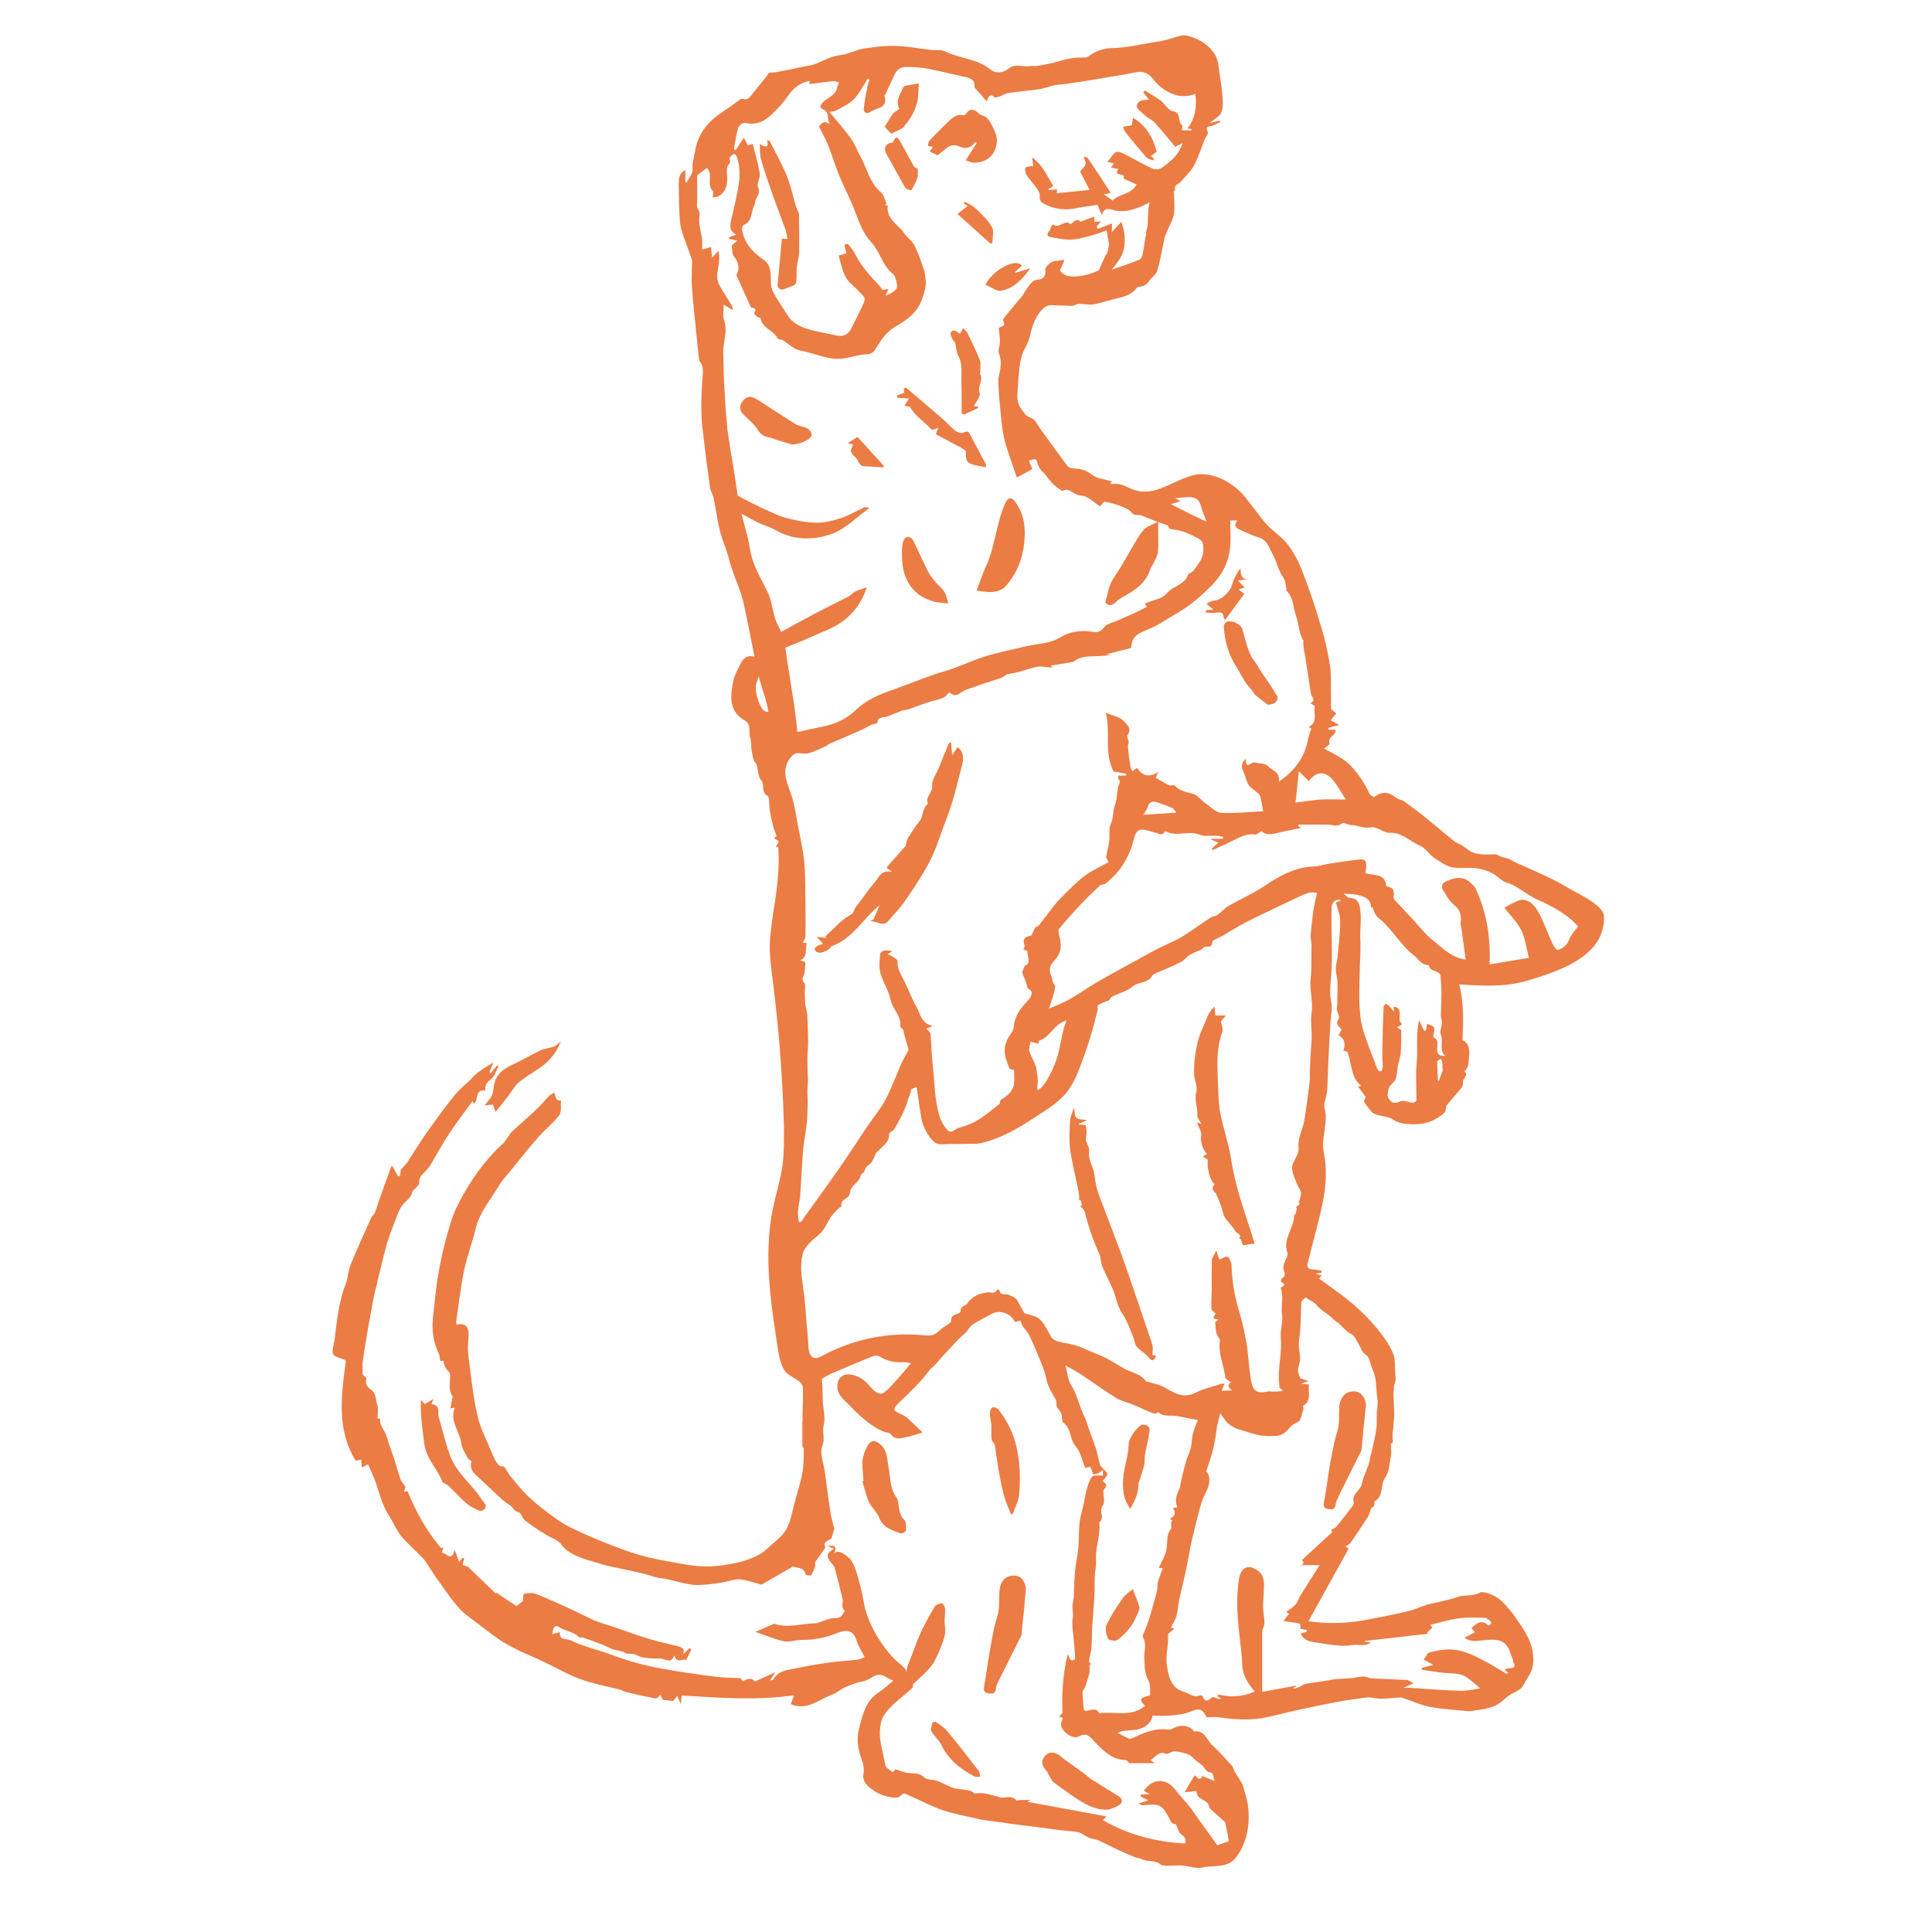 <svg xmlns="http://www.w3.org/2000/svg" xmlns:xlink="http://www.w3.org/1999/xlink" width="64" zoomAndPan="magnify" viewBox="0 0 48 48" height="64" preserveAspectRatio="xMidYMid meet" version="1.0"><defs><clipPath id="8cbfcf26a1"><path d="M 8.266 0.871 L 39.855 0.871 L 39.855 46.422 L 8.266 46.422 Z M 8.266 0.871 " clip-rule="nonzero"/></clipPath></defs><g clip-path="url(#8cbfcf26a1)"><path fill="#eb7c44" d="M 38.914 23.469 C 38.859 23.531 38.777 23.586 38.699 23.602 C 38.672 23.609 38.602 23.512 38.574 23.453 C 38.453 23.191 38.359 22.914 38.223 22.664 C 38.137 22.512 38.016 22.355 37.812 22.355 C 37.719 22.359 37.633 22.422 37.543 22.457 C 37.496 22.48 37.453 22.512 37.375 22.555 C 37.516 22.734 37.691 22.906 37.793 23.105 C 37.891 23.301 37.918 23.531 37.984 23.797 C 37.648 23.855 37.336 23.906 37.008 23.961 C 37.035 23.289 36.941 22.656 36.641 22.035 L 36.508 21.906 C 36.34 21.773 36.164 21.801 35.992 21.871 C 35.93 21.895 35.844 21.926 35.828 22 C 35.812 22.078 35.879 22.152 35.914 22.215 C 35.949 22.289 36.004 22.355 36.059 22.418 C 36.125 22.488 36.203 22.539 36.25 22.625 C 36.301 22.723 36.309 22.836 36.285 22.941 C 36.285 22.973 36.301 23.004 36.305 23.035 C 36.34 23.293 36.375 23.555 36.414 23.84 C 36.184 23.812 36.031 23.707 35.879 23.594 C 35.844 23.566 35.812 23.539 35.777 23.508 C 35.664 23.414 35.543 23.324 35.438 23.215 C 35.309 23.082 35.195 22.941 35.066 22.805 C 34.934 22.66 34.793 22.516 34.66 22.371 C 34.641 22.352 34.621 22.32 34.621 22.293 C 34.648 22.105 34.617 22.055 34.441 22.02 C 34.418 21.676 34.125 21.77 33.922 21.691 C 33.93 21.633 33.941 21.574 33.945 21.516 C 33.953 21.398 33.902 21.336 33.785 21.352 C 33.516 21.383 33.25 21.422 32.98 21.465 C 32.867 21.484 32.758 21.523 32.641 21.527 C 32.164 21.543 31.777 21.77 31.398 22.023 C 31.121 22.207 30.816 22.34 30.527 22.504 C 30.426 22.562 30.348 22.66 30.25 22.727 C 30.199 22.766 30.117 22.766 30.066 22.805 C 29.836 22.953 29.617 23.121 29.379 23.266 C 29.215 23.367 29.027 23.438 28.852 23.527 C 28.691 23.605 28.531 23.695 28.375 23.781 C 28.004 23.984 27.633 24.184 27.27 24.395 C 27.031 24.531 26.812 24.691 26.578 24.824 C 26.43 24.91 26.27 24.969 26.062 25.059 C 26.117 24.887 26.16 24.77 26.191 24.645 C 26.203 24.594 26.23 24.508 26.203 24.477 C 26.137 24.406 26.152 24.32 26.121 24.254 C 26.035 24.07 26.094 23.969 26.219 23.836 C 26.383 23.66 26.379 23.43 26.305 23.203 C 26.297 23.164 26.289 23.105 26.309 23.082 C 26.48 22.875 26.66 22.672 26.844 22.477 C 26.992 22.316 27.156 22.16 27.32 22.008 C 27.355 21.973 27.41 21.98 27.453 21.961 C 27.496 21.938 27.539 21.891 27.574 21.859 C 27.668 21.773 27.754 21.684 27.832 21.582 C 27.98 21.379 28.094 21.145 28.156 20.902 C 28.18 20.805 28.211 20.645 28.324 20.617 C 28.426 20.586 28.617 20.676 28.727 20.691 C 28.789 20.703 28.879 20.781 28.934 20.664 C 28.938 20.656 28.98 20.66 29 20.672 C 29.258 20.789 29.531 20.629 29.793 20.734 C 29.922 20.789 30.082 20.758 30.23 20.762 C 30.281 20.766 30.336 20.781 30.387 20.793 C 30.387 20.809 30.383 20.824 30.383 20.84 L 30.055 20.84 C 30.145 20.883 30.199 20.902 30.27 20.934 C 30.207 20.992 30.152 21.039 30.105 21.086 C 30.109 21.098 30.117 21.105 30.125 21.121 C 30.246 21.066 30.371 21.008 30.492 20.953 C 30.715 20.855 30.914 20.699 31.18 20.734 C 31.227 20.742 31.277 20.684 31.344 20.645 C 31.449 20.766 31.602 20.727 31.77 20.688 C 31.949 20.641 32.137 20.609 32.328 20.57 C 32.301 20.555 32.281 20.543 32.254 20.527 C 32.254 20.52 32.254 20.504 32.258 20.488 C 32.512 20.488 32.762 20.484 33.016 20.488 C 33.129 20.496 33.23 20.551 33.344 20.453 C 33.383 20.422 33.496 20.5 33.574 20.5 C 33.742 20.5 33.879 20.59 34.066 20.555 C 34.207 20.527 34.375 20.699 34.527 20.691 C 34.84 20.68 35.031 20.906 35.281 21.012 C 35.422 21.074 35.512 21.234 35.641 21.32 C 35.773 21.406 35.953 21.535 36.109 21.555 C 36.305 21.574 36.504 21.547 36.699 21.574 C 36.84 21.594 36.977 21.641 37.102 21.711 C 37.215 21.773 37.305 21.891 37.426 21.926 C 37.715 22.008 37.934 22.242 38.207 22.355 C 38.574 22.52 38.941 22.715 39.207 23.016 C 39.141 23.102 39.082 23.172 39.035 23.246 C 38.988 23.316 38.969 23.406 38.914 23.469 Z M 35.613 25.77 C 35.602 25.762 35.621 25.676 35.633 25.625 C 35.656 25.484 35.559 25.469 35.453 25.441 C 35.441 25.5 35.438 25.547 35.43 25.598 C 35.414 25.605 35.402 25.609 35.383 25.613 C 35.348 25.543 35.312 25.469 35.258 25.348 C 35.172 25.711 35.23 26.055 35.199 26.387 C 35.168 26.695 35.191 27.012 35.191 27.344 C 35.09 27.465 34.953 27.332 34.828 27.352 C 34.781 27.363 34.734 27.391 34.691 27.398 C 34.652 27.402 34.605 27.398 34.578 27.379 C 34.516 27.328 34.473 27.273 34.477 27.195 C 34.48 27.117 34.492 27.031 34.543 26.969 C 34.59 26.91 34.645 26.883 34.672 26.809 C 34.727 26.668 34.703 26.512 34.758 26.371 C 34.777 26.309 34.785 26.238 34.801 26.164 C 34.805 26.086 34.812 25.996 34.812 25.906 C 34.816 25.816 34.812 25.719 34.812 25.594 C 34.793 25.582 34.75 25.551 34.703 25.523 C 34.738 25.508 34.781 25.484 34.82 25.465 C 34.82 25.445 34.828 25.43 34.82 25.426 C 34.684 25.32 34.902 25.055 34.629 25.008 L 34.629 25.133 C 34.574 25.066 34.547 25.027 34.516 24.996 C 34.488 24.973 34.457 24.949 34.426 24.945 C 34.414 24.941 34.379 24.988 34.375 25.016 C 34.363 25.305 34.352 25.602 34.348 25.891 C 34.344 26.027 34.344 26.164 34.344 26.297 C 34.344 26.352 34.387 26.629 34.289 26.617 C 34.227 26.605 34.211 26.531 34.188 26.477 C 34.074 26.168 33.945 25.867 33.855 25.551 C 33.797 25.336 33.781 25.109 33.773 24.887 C 33.766 24.59 33.781 24.293 33.785 23.988 C 33.793 23.777 33.809 23.566 33.797 23.355 C 33.781 23.09 33.836 22.824 33.789 22.559 C 33.754 22.383 33.707 22.32 33.512 22.301 C 33.473 22.301 33.441 22.25 33.383 22.203 C 33.867 22.211 34.074 22.32 34.059 22.551 C 34.074 22.547 34.086 22.543 34.102 22.535 C 34.117 22.59 34.133 22.637 34.156 22.688 C 34.18 22.727 34.203 22.77 34.234 22.797 C 34.582 23.059 34.777 23.465 35.121 23.73 C 35.238 23.82 35.312 23.984 35.5 23.977 C 35.516 24.141 35.703 24.102 35.773 24.199 C 35.789 24.227 35.789 24.266 35.793 24.297 C 35.805 24.426 35.812 24.547 35.812 24.676 C 35.812 24.855 35.801 25.039 35.797 25.227 C 35.797 25.285 35.828 25.344 35.824 25.406 C 35.82 25.508 35.762 25.625 35.797 25.703 C 35.871 25.879 35.738 26.066 35.906 26.234 C 35.758 26.238 35.711 26.199 35.707 26.086 C 35.695 25.98 35.77 25.844 35.613 25.77 Z M 35.727 26.852 C 35.719 26.691 35.707 26.539 35.707 26.379 C 35.707 26.355 35.762 26.332 35.789 26.305 C 35.809 26.34 35.836 26.367 35.836 26.398 C 35.84 26.465 35.832 26.531 35.844 26.594 C 35.812 26.68 35.781 26.766 35.75 26.852 C 35.742 26.852 35.734 26.852 35.727 26.852 Z M 32.562 23.23 C 32.555 23.32 32.586 23.41 32.586 23.496 C 32.574 23.773 32.594 24.039 32.562 24.312 C 32.531 24.594 32.629 24.887 32.586 25.16 C 32.551 25.398 32.602 25.617 32.586 25.848 C 32.566 26.098 32.551 26.348 32.543 26.602 C 32.539 26.68 32.551 26.758 32.543 26.836 C 32.5 27.168 32.461 27.504 32.406 27.832 C 32.367 28.059 32.238 28.281 32.262 28.496 C 32.289 28.73 32.066 28.863 32.105 29.066 C 32.125 29.195 32.184 29.316 32.234 29.438 C 32.258 29.496 32.301 29.547 32.316 29.602 C 32.332 29.633 32.32 29.68 32.316 29.715 C 32.301 29.77 32.281 29.828 32.262 29.883 C 32.277 29.891 32.289 29.898 32.301 29.906 C 32.266 29.938 32.227 29.969 32.188 30.004 L 32.223 30.012 C 32.211 30.062 32.203 30.113 32.184 30.164 C 32.18 30.18 32.152 30.184 32.152 30.195 C 32.156 30.512 31.863 30.773 31.984 31.117 C 32.012 31.195 31.926 31.312 31.895 31.414 C 31.883 31.457 31.879 31.504 31.891 31.543 C 31.914 31.629 31.957 31.707 31.844 31.762 C 31.828 31.77 31.82 31.844 31.832 31.848 C 31.996 31.934 31.84 31.969 31.824 31.992 C 31.84 32.082 31.852 32.141 31.855 32.199 C 31.863 32.355 31.828 32.504 31.852 32.668 C 31.879 32.848 31.805 33.043 31.82 33.227 C 31.852 33.555 31.773 33.875 31.77 34.203 C 31.77 34.281 31.781 34.367 31.789 34.48 C 31.789 34.48 31.824 34.504 31.855 34.527 C 31.855 34.539 31.852 34.551 31.852 34.562 C 31.773 34.57 31.703 34.574 31.629 34.574 C 31.59 34.578 31.547 34.562 31.508 34.57 C 31.227 34.629 31.125 34.57 31.078 34.277 C 31.027 33.977 31.02 33.672 30.969 33.371 C 30.922 33.102 30.863 32.836 30.785 32.574 C 30.672 32.211 30.613 31.844 30.598 31.465 C 30.598 31.445 30.602 31.422 30.594 31.398 C 30.566 31.336 30.551 31.25 30.504 31.227 C 30.457 31.207 30.379 31.258 30.293 31.293 C 30.281 31.254 30.258 31.188 30.219 31.07 C 30.168 31.18 30.113 31.242 30.109 31.309 C 30.102 31.551 30.105 31.793 30.105 32.039 C 30.102 32.199 30.09 32.363 30.098 32.523 C 30.102 32.562 30.164 32.594 30.203 32.637 C 30.172 32.691 30.074 32.773 30.277 32.781 C 30.223 32.824 30.199 32.84 30.191 32.848 C 30.199 32.938 30.203 33.023 30.215 33.102 C 30.227 33.152 30.258 33.195 30.281 33.238 C 30.289 33.258 30.312 33.273 30.309 33.285 C 30.258 33.613 30.402 33.91 30.445 34.223 C 30.449 34.266 30.527 34.301 30.582 34.34 C 30.492 34.41 30.508 34.469 30.613 34.543 C 30.535 34.547 30.453 34.551 30.352 34.555 C 30.379 34.488 30.398 34.445 30.422 34.379 C 30.387 34.379 30.363 34.375 30.344 34.379 C 30.133 34.453 29.902 34.5 29.703 34.602 C 29.387 34.766 29.156 34.59 28.898 34.453 C 28.785 34.395 28.652 34.371 28.531 34.332 C 28.516 34.324 28.488 34.336 28.48 34.328 C 28.344 34.121 28.086 34.102 27.895 33.984 C 27.684 33.855 27.469 33.723 27.242 33.637 C 27.035 33.555 26.84 33.449 26.621 33.398 C 26.473 33.359 26.203 33.355 26.117 33.215 C 26.027 33.066 25.961 32.898 25.832 32.777 C 25.746 32.688 25.586 32.676 25.449 32.625 C 25.391 32.52 25.32 32.395 25.258 32.281 C 25.223 32.254 25.188 32.227 25.156 32.211 C 25.129 32.195 25.098 32.191 25.074 32.176 C 24.992 32.129 24.848 32.207 24.828 32.051 C 24.828 32.043 24.773 32.035 24.77 32.039 C 24.723 32.16 24.629 32.102 24.543 32.109 C 24.336 32.129 24.148 32.207 24.023 32.395 C 23.996 32.434 23.93 32.445 23.898 32.48 C 23.871 32.508 23.863 32.551 23.863 32.594 C 23.805 32.68 23.629 32.617 23.629 32.816 C 23.629 32.887 23.461 32.945 23.383 33.02 C 23.215 33.18 23.172 33.195 22.926 33.172 C 22.082 33.094 21.219 33.266 20.477 33.66 C 20.332 33.738 20.215 33.797 20.133 33.656 C 20.066 33.547 20.082 33.297 20.066 33.164 C 20.035 32.883 20.023 32.594 19.992 32.305 C 19.961 31.934 19.844 31.52 19.945 31.148 C 20 30.953 20.195 30.805 20.352 30.668 C 20.527 30.516 20.57 30.293 20.723 30.137 C 20.766 30.09 20.805 30.047 20.852 30.008 C 20.871 29.992 20.91 29.977 20.906 29.977 C 20.863 29.785 21.109 29.777 21.113 29.652 C 21.121 29.445 21.348 29.391 21.383 29.207 C 21.387 29.168 21.473 29.137 21.48 29.078 C 21.5 29.039 21.516 28.984 21.547 28.969 C 21.668 28.902 21.703 28.793 21.75 28.676 C 21.766 28.633 21.812 28.605 21.844 28.57 C 21.949 28.453 22.105 28.367 22.09 28.168 C 22.086 28.137 22.188 28.105 22.215 28.055 C 22.348 27.828 22.477 27.602 22.551 27.344 C 22.574 27.254 22.629 27.172 22.637 27.074 C 22.641 27.047 22.734 27.027 22.773 27.004 C 22.812 27.273 22.848 27.547 22.898 27.816 C 22.93 27.988 23.09 28.305 23.246 28.398 C 23.332 28.453 23.5 28.422 23.602 28.422 C 23.758 28.426 23.918 28.422 24.07 28.418 C 24.094 28.418 24.109 28.418 24.133 28.414 C 24.301 28.445 24.59 28.34 24.711 28.297 C 25.102 28.156 25.457 27.93 25.805 27.699 C 26.059 27.535 26.312 27.371 26.504 27.137 C 26.668 26.926 26.773 26.676 26.863 26.426 C 27.02 26.012 27.152 25.59 27.254 25.16 C 27.27 25.102 27.285 25.031 27.262 24.98 C 27.359 24.93 27.457 24.883 27.559 24.852 C 27.578 24.82 27.594 24.777 27.629 24.762 C 27.801 24.676 28 24.629 28.141 24.508 C 28.293 24.383 28.535 24.434 28.633 24.23 C 28.645 24.215 28.668 24.203 28.688 24.191 C 28.906 24.098 29.125 24.012 29.336 23.902 C 29.422 23.863 29.477 23.773 29.562 23.723 C 29.645 23.672 29.742 23.637 29.855 23.59 C 29.871 23.574 29.906 23.52 29.945 23.52 C 30.035 23.516 30.109 23.547 30.121 23.398 C 30.125 23.352 30.27 23.312 30.344 23.266 C 30.547 23.152 30.742 23.023 30.945 22.918 C 31.316 22.73 31.695 22.555 32.07 22.375 C 32.211 22.309 32.352 22.234 32.5 22.184 C 32.574 22.16 32.66 22.18 32.723 22.18 C 32.688 22.34 32.652 22.473 32.633 22.609 C 32.602 22.816 32.582 23.023 32.562 23.23 Z M 32.766 32.488 C 32.848 32.555 32.934 32.617 33.051 32.703 C 33.066 32.719 33.109 32.762 33.156 32.801 C 33.188 32.828 33.23 32.852 33.262 32.879 C 33.367 32.973 33.453 33.09 33.59 33.156 C 33.664 33.195 33.699 33.301 33.746 33.379 C 33.805 33.469 33.832 33.586 33.91 33.637 C 34.051 33.73 34.035 33.887 34.094 34.008 C 34.215 34.25 34.18 34.52 34.223 34.777 C 34.242 34.875 34.211 34.984 34.207 35.094 C 34.199 35.223 34.215 35.359 34.195 35.488 C 34.172 35.676 34.125 35.859 34.086 36.039 C 34.074 36.102 34.047 36.16 34.039 36.223 C 34.012 36.449 33.875 36.645 33.84 36.848 C 33.809 37.039 33.57 37.109 33.633 37.328 C 33.648 37.387 33.555 37.477 33.504 37.547 C 33.402 37.68 33.301 37.809 33.195 37.938 C 33.164 37.969 33.113 37.984 33.066 38.012 C 33.086 38.039 33.105 38.062 33.105 38.059 C 32.855 38.289 32.602 38.523 32.344 38.762 C 32.43 38.836 32.367 38.879 32.293 38.887 L 32.785 38.887 C 32.605 39.172 32.449 39.41 32.305 39.648 C 32.262 39.719 32.242 39.805 32.188 39.863 C 32.121 39.934 32.039 39.988 31.953 40.051 C 31.969 40.059 31.996 40.074 32.027 40.094 C 31.977 40.156 31.934 40.211 31.887 40.27 C 31.98 40.289 32.066 40.301 32.148 40.312 C 32.234 40.328 32.348 40.309 32.301 40.465 C 32.355 40.473 32.41 40.484 32.461 40.496 C 32.465 40.508 32.469 40.523 32.469 40.539 C 32.418 40.551 32.375 40.57 32.316 40.586 C 32.406 40.797 32.613 40.789 32.781 40.82 C 33.051 40.859 33.332 40.918 33.59 40.871 C 33.742 40.848 33.906 40.914 34.062 40.812 C 34 40.801 33.953 40.793 33.91 40.789 C 33.91 40.785 33.91 40.777 33.91 40.77 C 34.434 40.711 34.957 40.648 35.48 40.59 C 35.473 40.578 35.465 40.57 35.457 40.559 C 35.496 40.523 35.539 40.484 35.582 40.438 C 35.574 40.43 35.559 40.402 35.539 40.367 C 35.777 40.312 36.012 40.238 36.242 40.207 C 36.457 40.18 36.676 40.188 36.895 40.195 C 36.938 40.195 36.992 40.246 37.035 40.281 C 37.047 40.297 37.051 40.34 37.035 40.355 C 37.027 40.371 36.977 40.387 36.965 40.375 C 36.805 40.23 36.688 40.332 36.559 40.445 C 36.582 40.477 36.605 40.508 36.645 40.555 C 36.551 40.602 36.465 40.645 36.383 40.688 C 36.586 40.836 36.816 40.738 37.035 40.738 C 37.199 40.734 37.348 40.758 37.441 40.895 C 37.508 40.992 37.539 41.113 37.582 41.223 C 37.594 41.246 37.586 41.277 37.598 41.301 C 37.652 41.391 37.633 41.441 37.527 41.445 C 37.48 41.449 37.438 41.445 37.379 41.488 C 37.41 41.512 37.441 41.535 37.477 41.562 C 37.453 41.574 37.434 41.59 37.426 41.586 C 37.34 41.535 37.254 41.477 37.164 41.426 C 37.082 41.375 37 41.328 36.91 41.281 C 36.629 41.133 36.344 40.984 36.016 40.98 C 35.848 40.977 35.676 41.012 35.512 41.055 C 35.461 41.066 35.426 41.164 35.371 41.234 C 35.445 41.273 35.508 41.305 35.613 41.363 C 35.496 41.395 35.406 41.414 35.324 41.438 C 35.324 41.453 35.32 41.469 35.32 41.484 C 35.496 41.512 35.676 41.539 35.848 41.559 C 36.055 41.582 36.273 41.551 36.457 41.684 C 36.555 41.754 36.645 41.836 36.781 41.949 C 36.59 41.973 36.43 42.016 36.27 42.008 C 35.867 41.996 35.465 41.961 35.059 41.934 C 35 41.93 34.945 41.934 34.867 41.934 C 34.953 41.895 35.016 41.867 35.121 41.824 C 35.035 41.777 34.996 41.742 34.961 41.738 C 34.664 41.723 34.371 41.715 34.078 41.699 C 34.012 41.691 33.945 41.656 33.883 41.652 C 33.812 41.652 33.746 41.668 33.676 41.676 C 33.668 41.676 33.66 41.688 33.648 41.688 C 33.492 41.699 33.332 41.707 33.172 41.719 C 33.094 41.727 33.016 41.75 32.934 41.758 C 32.766 41.789 32.598 41.805 32.434 41.836 C 32.379 41.848 32.328 41.891 32.277 41.914 C 32.227 41.934 32.18 41.953 32.117 41.945 C 32.145 41.93 32.176 41.914 32.203 41.898 C 32.203 41.895 32.199 41.887 32.195 41.879 C 31.922 41.93 31.645 41.984 31.359 42.035 C 31.359 41.52 31.359 41.031 31.359 40.543 C 31.359 40.512 31.367 40.477 31.383 40.445 C 31.434 40.336 31.41 40.227 31.395 40.102 C 31.363 39.887 31.398 39.664 31.402 39.441 C 31.406 39.277 31.398 39.121 31.246 39.02 C 31.133 38.941 31.004 38.895 30.898 38.984 C 30.828 39.039 30.789 39.16 30.777 39.262 C 30.75 39.445 30.738 39.641 30.738 39.832 C 30.738 40.047 30.758 40.262 30.777 40.473 C 30.805 40.773 30.855 41.07 30.863 41.371 C 30.879 41.625 31 41.82 31.172 42.027 C 30.855 42.168 30.559 42.168 30.254 42.098 C 30.254 42.113 30.254 42.137 30.254 42.152 C 30.277 42.168 30.305 42.18 30.332 42.195 C 30.324 42.203 30.32 42.207 30.312 42.207 C 30.234 42.234 30.168 42.102 30.07 42.203 C 30.004 42.273 29.914 42.27 29.883 42.141 C 29.883 42.133 29.828 42.113 29.809 42.121 C 29.652 42.191 29.539 42.066 29.41 42.031 C 29.082 41.938 29.027 41.629 28.988 41.355 C 28.961 41.164 29.012 40.957 29.02 40.762 C 29.023 40.707 29.02 40.648 29.02 40.594 C 29.066 40.555 29.113 40.52 29.176 40.465 C 29.121 40.441 29.09 40.434 29.09 40.434 C 29.141 40.336 29.199 40.25 29.227 40.156 C 29.262 40.016 29.273 39.867 29.301 39.723 C 29.359 39.461 29.426 39.199 29.48 38.938 C 29.527 38.715 29.559 38.496 29.609 38.273 C 29.68 37.965 29.758 37.656 29.844 37.352 C 29.879 37.23 29.941 37.121 29.992 37.008 C 30.074 36.828 30.059 36.637 29.969 36.559 C 30.031 36.355 30.102 36.168 30.148 35.969 C 30.191 35.789 30.211 35.598 30.242 35.414 C 30.262 35.324 30.289 35.23 30.316 35.109 C 30.387 35.207 30.441 35.301 30.516 35.367 C 30.672 35.508 30.879 35.535 31.07 35.602 C 31.293 35.676 31.508 35.691 31.73 35.672 C 31.82 35.664 31.926 35.605 31.984 35.535 C 32.062 35.445 32.125 35.375 32.246 35.328 C 32.32 35.301 32.344 35.125 32.383 35.012 C 32.391 34.988 32.363 34.93 32.375 34.926 C 32.609 34.793 32.48 34.578 32.523 34.395 C 32.461 34.391 32.414 34.387 32.324 34.383 C 32.391 34.359 32.426 34.344 32.508 34.312 C 32.402 34.277 32.34 34.258 32.305 34.242 C 32.281 34.168 32.246 34.113 32.246 34.059 C 32.254 33.961 32.297 33.863 32.301 33.766 C 32.301 33.613 32.25 33.461 32.273 33.316 C 32.32 33 32.32 32.688 32.328 32.371 C 32.328 32.312 32.418 32.258 32.43 32.234 C 32.543 32.301 32.613 32.34 32.676 32.387 C 32.711 32.414 32.73 32.461 32.766 32.488 Z M 28.891 38.957 C 28.848 39.082 28.797 39.195 28.762 39.32 C 28.746 39.375 28.766 39.438 28.75 39.496 C 28.727 39.617 28.688 39.746 28.652 39.867 C 28.613 40.012 28.574 40.156 28.523 40.297 C 28.496 40.387 28.453 40.473 28.422 40.559 C 28.41 40.598 28.379 40.645 28.395 40.672 C 28.5 40.852 28.418 41.035 28.43 41.219 C 28.441 41.398 28.434 41.582 28.535 41.758 C 28.59 41.855 28.566 41.996 28.578 42.117 C 28.309 42.191 28.297 42.207 28.445 42.383 C 28.102 42.676 27.676 42.508 27.309 42.566 C 27.215 42.363 27.004 42.57 26.926 42.48 C 26.914 42.312 26.895 42.176 26.895 42.043 C 26.895 41.996 26.949 41.953 26.965 41.902 C 26.996 41.812 27.02 41.719 27.051 41.625 C 27.055 41.602 27.066 41.574 27.07 41.547 C 27.07 41.48 27.07 41.418 27.07 41.355 L 27.117 41.352 C 27.094 41.328 27.051 41.301 27.055 41.273 C 27.07 41.164 27.105 41.051 27.117 40.938 C 27.129 40.762 27.125 40.582 27.137 40.406 C 27.152 40.145 27.18 39.883 27.191 39.617 C 27.199 39.465 27.191 39.309 27.199 39.152 C 27.207 39.02 27.242 38.883 27.23 38.754 C 27.211 38.438 27.348 38.137 27.312 37.824 C 27.453 37.715 27.293 37.547 27.398 37.406 C 27.461 37.324 27.41 37.156 27.41 37.031 C 27.434 36.992 27.492 36.938 27.484 36.898 C 27.473 36.848 27.41 36.809 27.391 36.797 C 27.43 36.746 27.496 36.691 27.512 36.629 C 27.52 36.59 27.445 36.535 27.406 36.488 C 27.383 36.453 27.34 36.426 27.328 36.391 C 27.289 36.25 27.266 36.109 27.223 35.973 C 27.16 35.789 27.09 35.605 27.023 35.422 C 27 35.352 26.984 35.277 26.949 35.211 C 26.816 34.949 26.766 34.652 26.605 34.398 C 26.527 34.273 26.52 34.102 26.473 33.926 C 26.605 34 26.719 34.055 26.824 34.125 C 27.121 34.32 27.414 34.535 27.715 34.723 C 27.852 34.809 28.012 34.84 28.16 34.902 C 28.332 34.973 28.496 35.055 28.664 35.121 C 28.691 35.133 28.742 35.102 28.777 35.086 C 28.93 35.219 29.105 35.148 29.262 35.184 C 29.422 35.219 29.578 35.246 29.762 35.281 C 29.73 35.359 29.672 35.48 29.641 35.602 C 29.609 35.723 29.613 35.848 29.586 35.969 C 29.559 36.086 29.5 36.195 29.465 36.312 C 29.426 36.453 29.391 36.594 29.359 36.738 C 29.332 36.828 29.332 36.926 29.297 37.004 C 29.211 37.176 29.191 37.281 29.25 37.449 C 29.215 37.457 29.18 37.461 29.141 37.469 C 29.219 37.586 29.195 37.668 29.066 37.734 C 29.094 37.754 29.121 37.773 29.141 37.793 C 29.125 37.797 29.113 37.797 29.098 37.797 C 29.098 37.84 29.098 37.883 29.098 37.93 C 29.098 37.945 29.105 37.965 29.098 37.977 C 28.957 38.145 29.02 38.359 28.969 38.551 C 28.93 38.684 28.855 38.809 28.789 38.957 Z M 25.574 26.117 C 25.555 26.051 25.594 25.965 25.602 25.879 C 25.684 25.898 25.734 25.914 25.797 25.93 C 25.809 25.898 25.809 25.855 25.824 25.852 C 26.102 25.766 26.188 25.426 26.5 25.355 C 26.5 25.359 26.5 25.363 26.496 25.363 C 26.391 25.609 26.367 25.879 26.301 26.137 C 26.254 26.332 26.18 26.516 26.09 26.691 C 26.043 26.781 25.992 26.871 25.934 26.949 C 25.926 26.961 25.793 27.121 25.773 27.066 C 25.758 27.004 25.789 26.914 25.785 26.848 C 25.781 26.754 25.766 26.66 25.75 26.566 C 25.727 26.41 25.621 26.27 25.574 26.117 Z M 28.402 20.242 C 28.438 20.188 28.488 20.133 28.508 20.066 C 28.547 19.918 28.633 19.891 28.762 19.938 C 28.887 19.98 29.008 20.023 29.121 20.074 C 29.164 20.094 29.191 20.145 29.227 20.191 C 28.926 20.211 28.66 20.227 28.402 20.242 Z M 19.668 18.789 C 19.789 18.652 19.902 18.742 20.055 18.719 C 20.219 18.691 20.398 18.586 20.555 18.523 C 20.566 18.52 20.57 18.492 20.586 18.488 C 20.863 18.367 21.145 18.25 21.418 18.129 C 21.484 18.098 21.551 18.055 21.617 18.02 C 21.645 18.004 21.676 18 21.703 17.988 C 21.734 17.98 21.793 17.977 21.793 17.961 C 21.816 17.781 21.973 17.84 22.07 17.793 C 22.184 17.746 22.293 17.699 22.402 17.656 C 22.457 17.641 22.516 17.641 22.57 17.621 C 22.793 17.547 23.012 17.453 23.238 17.398 C 23.367 17.367 23.48 17.34 23.555 17.227 C 23.562 17.215 23.594 17.207 23.602 17.211 C 23.766 17.359 23.871 17.18 24 17.137 C 24.133 17.094 24.27 17.043 24.402 16.996 C 24.555 16.945 24.711 16.898 24.867 16.844 C 24.93 16.816 24.984 16.773 25.016 16.754 C 25.125 16.73 25.211 16.719 25.293 16.699 C 25.465 16.652 25.633 16.586 25.805 16.562 C 25.914 16.547 26.035 16.598 26.156 16.578 C 26.137 16.566 26.117 16.551 26.102 16.535 C 26.277 16.508 26.457 16.484 26.637 16.449 C 26.695 16.434 26.746 16.379 26.805 16.359 C 26.883 16.332 26.965 16.312 27.047 16.309 C 27.227 16.301 27.414 16.305 27.594 16.27 C 27.566 16.266 27.535 16.262 27.484 16.258 C 27.699 16.199 27.902 16.152 28.105 16.098 C 28.105 15.773 28.352 15.707 28.582 15.613 C 28.734 15.551 28.879 15.457 29.02 15.367 C 29.215 15.254 29.41 15.141 29.59 15.004 C 29.785 14.852 29.973 14.68 30.148 14.5 C 30.348 14.285 30.484 14.031 30.543 13.734 C 30.574 13.562 30.578 13.391 30.57 13.215 C 30.562 13.129 30.566 13.035 30.566 12.93 L 30.742 12.93 C 30.637 13.066 30.715 13.121 30.805 13.16 C 30.957 13.227 31.105 13.305 31.262 13.348 C 31.488 13.414 31.531 13.609 31.621 13.773 C 31.727 13.965 31.762 14.184 31.891 14.363 C 31.938 14.43 31.938 14.531 31.957 14.617 C 31.965 14.637 31.953 14.664 31.965 14.68 C 32.141 14.848 32.125 15.09 32.199 15.297 C 32.273 15.5 32.262 15.73 32.383 15.914 C 32.391 15.93 32.379 15.953 32.379 15.977 C 32.383 16.059 32.391 16.145 32.414 16.227 C 32.465 16.566 32.52 16.902 32.57 17.234 C 32.578 17.32 32.723 17.391 32.555 17.469 C 32.602 17.504 32.672 17.535 32.668 17.547 C 32.621 17.715 32.758 17.938 32.516 18.059 C 32.551 18.086 32.578 18.102 32.582 18.102 C 32.551 18.191 32.516 18.266 32.5 18.352 C 32.422 18.816 32.164 19.156 31.77 19.422 C 31.82 19.184 31.602 19.145 31.492 19.027 C 31.434 18.965 31.301 18.969 31.199 18.949 C 31.172 18.941 31.129 18.941 31.109 18.957 C 30.969 19.039 30.961 19.035 30.949 18.852 C 30.852 18.945 30.828 19.035 30.887 19.156 C 30.938 19.266 30.957 19.391 31.016 19.492 C 31.059 19.57 31.156 19.617 31.227 19.684 C 31.262 19.711 31.297 19.742 31.309 19.777 C 31.34 19.895 31.359 20.02 31.383 20.156 C 31.043 20.172 30.691 20.211 30.344 20.195 C 30.215 20.188 30.09 20.059 29.969 19.973 C 29.887 19.914 29.816 19.836 29.738 19.773 C 29.711 19.754 29.676 19.734 29.641 19.723 C 29.484 19.676 29.312 19.66 29.191 19.52 C 29.168 19.492 29.086 19.527 29.043 19.508 C 28.93 19.453 28.824 19.387 28.711 19.324 C 28.73 19.281 28.75 19.246 28.785 19.176 C 28.543 19.332 28.375 19.27 28.246 19.074 C 28.207 19.105 28.172 19.133 28.137 19.164 C 28.117 19.125 28.09 19.086 28.086 19.047 C 28.059 18.883 28.035 18.715 28.023 18.543 C 28.02 18.5 28.055 18.453 28.035 18.406 C 28.023 18.359 27.992 18.297 28.008 18.27 C 28.137 18.105 27.988 17.984 27.914 17.91 C 27.824 17.812 27.656 17.785 27.473 17.711 C 27.602 18.219 27.418 18.688 27.668 19.168 C 27.734 19.176 27.855 19.199 27.977 19.223 C 27.977 19.238 27.977 19.25 27.98 19.266 C 27.941 19.27 27.906 19.27 27.871 19.27 C 27.84 19.27 27.812 19.27 27.785 19.27 C 27.785 19.301 27.773 19.34 27.789 19.355 C 27.859 19.418 27.805 19.465 27.785 19.531 C 27.742 19.688 27.758 19.859 27.699 20.012 C 27.641 20.16 27.672 20.316 27.598 20.469 C 27.539 20.586 27.578 20.75 27.559 20.891 C 27.539 21.027 27.504 21.156 27.484 21.289 C 27.48 21.32 27.512 21.355 27.543 21.418 C 27.34 21.535 27.121 21.629 26.934 21.77 C 26.727 21.93 26.543 22.129 26.355 22.312 C 26.293 22.375 26.234 22.441 26.176 22.516 C 26.055 22.672 25.934 22.836 25.809 22.992 C 25.793 23.016 25.746 23.016 25.727 23.043 C 25.699 23.07 25.691 23.113 25.668 23.148 C 25.652 23.184 25.633 23.242 25.605 23.25 C 25.453 23.273 25.398 23.344 25.457 23.496 C 25.465 23.52 25.438 23.559 25.426 23.598 C 25.465 23.605 25.496 23.613 25.523 23.621 C 25.523 23.766 25.625 23.941 25.461 23.992 C 25.43 24.082 25.395 24.129 25.402 24.168 C 25.414 24.234 25.453 24.297 25.477 24.363 C 25.492 24.414 25.508 24.465 25.535 24.559 C 25.66 24.613 25.676 24.711 25.516 24.883 C 25.34 25.062 25.207 25.258 25.184 25.527 C 25.172 25.637 25.066 25.73 25.02 25.84 C 24.984 25.914 24.965 25.996 24.961 26.082 C 24.961 26.238 25.016 26.391 25.078 26.539 C 25.09 26.566 25.152 26.574 25.195 26.586 C 25.195 26.703 25.211 26.824 25.191 26.941 C 25.172 27.094 25.016 27.246 24.875 27.316 C 24.844 27.336 24.84 27.414 24.832 27.43 C 24.641 27.574 24.473 27.723 24.281 27.836 C 24.141 27.922 23.98 27.977 23.824 28.02 C 23.727 28.047 23.621 28.195 23.516 28.051 C 23.449 27.965 23.383 27.867 23.352 27.762 C 23.211 27.328 23.223 26.867 23.168 26.414 C 23.141 26.172 23.141 25.922 23.117 25.68 C 23.117 25.645 23.066 25.613 23.012 25.559 C 23.047 25.543 23.086 25.527 23.176 25.492 C 22.871 25.422 22.867 25.18 22.77 25.016 C 22.652 24.812 22.574 24.59 22.469 24.379 C 22.395 24.223 22.285 24.078 22.301 23.883 C 22.301 23.852 22.242 23.809 22.199 23.781 C 22.164 23.754 22.113 23.738 22.051 23.707 C 22.094 23.68 22.121 23.664 22.172 23.625 C 22.082 23.621 22.02 23.602 21.961 23.617 C 21.926 23.625 21.867 23.676 21.867 23.707 C 21.855 23.867 21.832 24.035 21.875 24.18 C 21.938 24.406 22.082 24.617 22.129 24.848 C 22.18 25.082 22.402 25.242 22.367 25.504 C 22.367 25.527 22.43 25.555 22.441 25.59 C 22.457 25.625 22.457 25.668 22.457 25.668 C 22.508 25.844 22.543 25.973 22.574 26.086 C 22.52 26.191 22.457 26.289 22.41 26.391 C 22.348 26.523 22.297 26.664 22.238 26.797 C 22.152 26.996 22.07 27.203 21.961 27.391 C 21.855 27.574 21.719 27.738 21.598 27.914 C 21.484 28.074 21.379 28.242 21.27 28.406 C 21.141 28.598 21.012 28.793 20.883 28.98 C 20.75 29.18 20.609 29.367 20.473 29.559 C 20.328 29.762 20.188 29.953 20.047 30.152 C 19.996 30.219 19.953 30.289 19.902 30.359 C 19.887 30.359 19.863 30.359 19.848 30.363 C 19.84 30.277 19.82 30.188 19.824 30.102 C 19.832 29.98 19.863 29.863 19.879 29.738 C 19.891 29.59 19.895 29.434 19.906 29.281 C 19.922 29.031 19.934 28.777 19.957 28.523 C 19.988 28.242 20.055 27.961 20.059 27.676 C 20.062 27.516 20.078 27.348 20.059 27.18 C 20.051 27.082 20.078 26.953 20.074 26.832 C 20.066 26.66 20.059 26.488 20.059 26.312 C 20.059 26.168 20.078 26.027 20.078 25.883 C 20.074 25.664 20.07 25.445 20.059 25.23 C 20.051 25.125 20.012 25.02 20.004 24.914 C 19.996 24.777 19.988 24.633 20.004 24.496 C 20.012 24.41 19.895 24.375 19.957 24.266 C 20.004 24.172 19.992 24.051 20.012 23.906 C 19.992 23.898 19.934 23.879 19.879 23.859 C 20.078 23.777 19.996 23.582 20.043 23.43 C 19.996 23.426 19.965 23.422 19.945 23.422 C 19.969 23.363 20.012 23.312 20.012 23.258 C 20.016 22.898 20.016 22.535 20.008 22.18 C 20.004 21.91 20.008 21.641 19.977 21.379 C 19.945 21.078 19.875 20.785 19.82 20.488 C 19.781 20.285 19.754 20.078 19.699 19.879 C 19.645 19.676 19.551 19.484 19.52 19.301 C 19.492 19.129 19.516 18.961 19.668 18.789 Z M 21.066 14.828 C 20.812 14.961 20.555 15.082 20.297 15.219 C 20.012 15.367 19.723 15.527 19.41 15.699 C 19.352 15.582 19.293 15.48 19.258 15.371 C 19.191 15.152 19.172 14.918 19.074 14.715 C 18.906 14.371 18.699 14.043 18.637 13.66 C 18.621 13.562 18.605 13.469 18.582 13.379 C 18.531 13.176 18.477 12.973 18.422 12.762 C 18.582 12.848 18.715 12.926 18.852 12.992 C 18.977 13.051 19.121 13.086 19.242 13.156 C 19.703 13.43 20.207 13.43 20.672 13.262 C 21 13.145 21.27 12.859 21.602 12.617 C 21.52 12.605 21.496 12.594 21.48 12.602 C 21.285 12.691 21.102 12.805 20.898 12.871 C 20.699 12.938 20.48 12.992 20.273 12.988 C 20.02 12.98 19.758 12.93 19.512 12.863 C 19.297 12.801 19.094 12.691 18.887 12.602 C 18.711 12.516 18.535 12.426 18.328 12.316 C 18.305 12.176 18.277 11.984 18.25 11.789 C 18.223 11.609 18.191 11.43 18.16 11.25 C 18.121 10.992 18.074 10.738 18.055 10.477 C 18.02 10.113 18.004 9.746 17.984 9.379 C 17.977 9.176 17.977 8.973 17.969 8.773 C 17.957 8.496 18.09 8.234 17.988 7.953 C 17.949 7.848 17.98 7.715 17.98 7.566 C 18.078 7.629 18.141 7.664 18.203 7.703 C 18.207 7.633 18.184 7.594 18.156 7.551 C 18.062 7.395 17.961 7.246 17.875 7.086 C 17.75 6.867 17.871 6.645 17.871 6.422 C 17.871 6.355 17.859 6.293 17.852 6.227 C 17.812 6.273 17.77 6.32 17.723 6.367 C 17.715 6.379 17.707 6.387 17.691 6.402 C 17.68 6.312 17.672 6.23 17.664 6.137 C 17.566 6.164 17.492 6.184 17.445 6.199 C 17.445 6.109 17.449 6.035 17.445 5.961 C 17.418 5.754 17.344 5.543 17.379 5.348 C 17.402 5.23 17.309 5.199 17.316 5.113 C 17.328 4.859 17.32 4.605 17.32 4.355 C 17.395 4.301 17.477 4.234 17.562 4.172 C 17.73 4.336 17.539 4.609 17.723 4.758 C 17.719 4.805 17.715 4.855 17.707 4.902 C 17.754 4.895 17.812 4.898 17.852 4.875 C 18.055 4.754 18.082 4.559 18.062 4.34 C 18.055 4.254 18.055 4.121 18.102 4.086 C 18.191 4.02 18.09 3.953 18.137 3.906 C 18.168 3.875 18.199 3.84 18.234 3.82 C 18.246 3.82 18.293 3.855 18.301 3.883 C 18.379 4.098 18.387 4.32 18.359 4.539 C 18.316 4.852 18.234 5.156 18.168 5.461 C 18.137 5.602 18.109 5.738 18.293 5.828 C 18.215 5.859 18.164 5.871 18.117 5.891 C 18.113 5.902 18.113 5.918 18.109 5.934 C 18.172 5.945 18.234 5.961 18.32 5.98 C 18.258 6.031 18.211 6.07 18.176 6.098 C 18.195 6.199 18.188 6.309 18.234 6.367 C 18.359 6.523 18.383 6.703 18.293 6.832 C 18.414 7.105 18.531 7.355 18.66 7.641 C 18.691 7.656 18.832 7.633 18.734 7.777 C 18.727 7.789 18.781 7.84 18.812 7.871 C 18.836 7.887 18.895 7.895 18.898 7.91 C 18.93 8.109 19.109 8.172 19.23 8.289 C 19.27 8.328 19.297 8.375 19.344 8.43 C 19.359 8.434 19.414 8.43 19.449 8.453 C 19.598 8.543 19.734 8.688 19.887 8.711 C 20.262 8.773 20.613 8.977 21.008 8.898 C 21.184 8.867 21.359 8.809 21.535 8.801 C 21.668 8.797 21.723 8.727 21.777 8.633 C 21.898 8.43 22.035 8.238 22.242 8.117 C 22.543 7.945 22.801 7.762 22.918 7.402 C 22.977 7.23 23.023 7.078 22.992 6.906 C 22.98 6.84 22.98 6.766 22.957 6.703 C 22.883 6.5 22.816 6.289 22.719 6.098 C 22.664 5.984 22.539 5.906 22.469 5.801 C 22.324 5.582 22.012 5.449 22.055 5.102 C 22.047 5.102 22.016 5.102 21.984 5.094 C 21.996 5.086 22.012 5.074 22.027 5.066 C 21.984 4.969 21.961 4.84 21.887 4.777 C 21.605 4.547 21.547 4.195 21.383 3.898 C 21.297 3.75 21.246 3.586 21.148 3.453 C 20.988 3.227 20.805 3.02 20.605 2.781 C 20.668 2.77 20.73 2.77 20.777 2.742 C 20.93 2.656 21.098 2.586 21.215 2.465 C 21.352 2.32 21.449 2.125 21.559 1.953 C 21.574 1.965 21.59 1.973 21.605 1.984 C 21.586 2.039 21.559 2.09 21.551 2.148 C 21.516 2.332 21.477 2.516 21.461 2.703 C 21.449 2.793 21.547 2.844 21.617 2.785 C 21.754 2.672 22.074 2.707 21.973 2.379 C 21.973 2.371 21.988 2.363 21.992 2.352 C 22.07 2.188 22.148 2.023 22.223 1.859 C 22.277 1.738 22.371 1.664 22.504 1.664 C 22.684 1.664 22.871 1.672 23.047 1.707 C 23.359 1.766 23.672 1.844 23.988 1.914 C 24.176 1.957 24.219 2.02 24.211 2.172 C 24.324 2.301 24.418 2.406 24.512 2.516 C 24.559 2.422 24.578 2.301 24.711 2.414 C 24.734 2.434 24.785 2.414 24.82 2.402 C 24.906 2.371 24.98 2.32 25.066 2.309 C 25.32 2.27 25.574 2.254 25.828 2.215 C 25.953 2.195 26.07 2.145 26.195 2.121 C 26.297 2.098 26.406 2.098 26.508 2.082 C 26.734 2.051 26.957 2.012 27.184 1.977 C 27.527 1.914 27.871 1.867 28.215 1.797 C 28.414 1.754 28.547 1.828 28.664 1.984 C 28.738 2.078 28.832 2.168 28.934 2.23 C 29.164 2.383 29.422 2.441 29.699 2.332 C 29.738 2.652 29.699 2.934 29.504 3.191 C 29.547 3.195 29.578 3.203 29.605 3.207 C 29.605 3.219 29.602 3.23 29.602 3.238 L 29.367 3.238 C 29.367 3.188 29.387 3.121 29.363 3.102 C 29.246 3.023 29.367 2.789 29.129 2.762 C 29.023 2.746 28.949 2.586 28.844 2.504 C 28.715 2.41 28.574 2.332 28.441 2.246 C 28.43 2.262 28.414 2.281 28.406 2.297 C 28.445 2.348 28.484 2.398 28.547 2.477 C 28.473 2.484 28.43 2.484 28.383 2.492 C 28.281 2.5 28.207 2.629 28.266 2.699 C 28.336 2.777 28.418 2.844 28.5 2.91 C 28.559 2.957 28.641 2.988 28.688 3.047 C 28.863 3.238 29.027 3.441 29.199 3.648 C 29.238 3.629 29.301 3.598 29.383 3.551 C 29.293 3.844 29.09 4.004 28.883 4.156 C 28.824 4.203 28.707 4.223 28.645 4.195 C 28.387 4.074 28.141 3.93 27.891 3.805 C 27.84 3.781 27.75 3.758 27.715 3.785 C 27.641 3.844 27.59 3.934 27.512 4.027 C 27.582 4.039 27.629 4.047 27.676 4.055 C 27.652 4.09 27.633 4.121 27.602 4.164 C 27.676 4.176 27.73 4.188 27.789 4.199 C 27.625 4.402 28.004 4.277 27.91 4.434 C 28.016 4.48 28.121 4.531 28.238 4.582 C 28.109 4.84 27.785 4.812 27.645 4.984 C 27.562 4.926 27.496 4.879 27.426 4.828 C 27.465 4.82 27.508 4.812 27.594 4.789 C 27.395 4.484 27.215 4.203 27.02 3.922 C 27.008 3.895 26.949 3.898 26.926 3.895 C 26.945 3.965 26.984 4.035 26.969 4.086 C 26.949 4.152 26.883 4.203 26.832 4.258 C 26.914 4.41 26.992 4.566 27.07 4.719 C 26.793 4.746 26.527 4.773 26.254 4.801 C 26.258 4.785 26.258 4.75 26.262 4.699 C 26.188 4.711 26.125 4.719 26.059 4.723 C 26.055 4.715 26.055 4.703 26.051 4.691 C 26.09 4.672 26.129 4.652 26.172 4.621 C 26.012 4.383 25.922 4.109 25.641 3.914 C 25.656 4.016 25.664 4.074 25.672 4.125 C 25.613 4.133 25.527 4.125 25.484 4.164 C 25.457 4.184 25.469 4.289 25.496 4.336 C 25.559 4.441 25.652 4.527 25.723 4.629 C 25.77 4.699 25.844 4.789 25.832 4.859 C 25.809 5.008 25.91 5.051 25.992 5.09 C 26.234 5.203 26.484 5.227 26.746 5.172 C 26.918 5.137 27.094 5.117 27.266 5.09 C 27.301 5.172 27.332 5.242 27.375 5.344 C 27.438 5.102 27.621 5.215 27.715 5.234 C 27.969 5.273 28.172 5.207 28.398 5.109 C 28.453 5.086 28.512 5.055 28.562 5.023 C 28.535 5.133 28.527 5.246 28.52 5.363 C 28.512 5.449 28.523 5.547 28.508 5.633 C 28.496 5.699 28.469 5.754 28.477 5.828 C 28.477 5.848 28.465 5.871 28.457 5.895 C 28.438 6.031 28.418 6.172 28.391 6.309 C 28.379 6.359 28.352 6.434 28.312 6.449 C 28.086 6.543 27.852 6.621 27.621 6.699 C 27.758 6.52 27.902 6.371 27.934 6.113 C 27.961 5.895 27.93 5.707 27.859 5.512 C 27.773 5.602 27.707 5.676 27.621 5.77 C 27.625 5.656 27.629 5.594 27.629 5.551 C 27.504 5.598 27.391 5.645 27.273 5.688 C 27.262 5.668 27.254 5.652 27.246 5.629 C 27.277 5.59 27.309 5.551 27.352 5.5 C 27.281 5.508 27.234 5.508 27.188 5.512 L 27.188 5.383 C 27.074 5.422 26.973 5.461 26.848 5.508 C 26.746 5.402 26.664 5.527 26.598 5.574 C 26.578 5.551 26.543 5.531 26.516 5.527 C 26.398 5.52 26.297 5.676 26.164 5.578 C 26.16 5.574 26.133 5.605 26.121 5.621 C 26.102 5.66 26.094 5.711 26.066 5.746 C 26.008 5.809 26.004 5.867 26.09 5.887 C 26.27 5.922 26.449 5.961 26.629 5.953 C 26.809 5.941 26.984 5.887 27.156 5.84 C 27.27 5.812 27.379 5.762 27.492 5.723 C 27.516 5.848 27.531 5.953 27.555 6.07 C 27.535 6.156 27.527 6.219 27.512 6.281 C 27.504 6.305 27.477 6.324 27.465 6.348 C 27.422 6.445 27.379 6.539 27.336 6.633 C 27.324 6.664 27.316 6.711 27.289 6.723 C 27.051 6.824 26.801 6.898 26.539 6.859 C 26.465 6.848 26.387 6.793 26.34 6.73 C 26.32 6.707 26.387 6.621 26.406 6.559 C 26.426 6.52 26.438 6.477 26.441 6.453 C 26.34 6.469 26.273 6.484 26.207 6.484 C 26.121 6.488 25.949 6.633 25.969 6.715 C 26 6.859 25.895 6.938 25.809 6.945 C 25.605 6.957 25.566 7.121 25.469 7.234 C 25.445 7.266 25.434 7.305 25.41 7.336 C 25.25 7.531 25.082 7.723 24.926 7.922 C 24.91 7.945 24.945 8.012 24.949 8.055 C 24.953 8.062 24.945 8.074 24.945 8.082 C 24.902 8.105 24.855 8.125 24.812 8.148 C 24.824 8.266 24.844 8.375 24.844 8.484 C 24.844 8.582 24.789 8.695 24.816 8.773 C 24.898 8.977 24.859 9.164 24.812 9.363 C 24.801 9.414 24.805 9.473 24.805 9.527 C 24.812 9.699 24.82 9.867 24.84 10.039 C 24.871 10.324 24.883 10.613 24.949 10.895 C 25.027 11.215 25.152 11.523 25.262 11.863 C 25.398 11.789 25.531 11.719 25.648 11.656 C 25.617 11.574 25.594 11.516 25.559 11.438 C 25.656 11.441 25.746 11.336 25.773 11.504 C 25.785 11.562 25.828 11.621 25.863 11.68 C 25.883 11.711 25.926 11.734 25.949 11.766 C 26.023 11.855 26.086 11.949 26.168 12.031 C 26.23 12.094 26.309 12.137 26.398 12.203 C 26.555 12.082 26.676 12.312 26.855 12.312 C 27.02 12.312 27.184 12.488 27.332 12.582 C 27.383 12.527 27.422 12.457 27.445 12.465 C 27.578 12.488 27.707 12.52 27.832 12.57 C 27.934 12.609 28.051 12.652 28.113 12.73 C 28.191 12.836 28.289 12.773 28.375 12.812 C 28.504 12.867 28.633 12.918 28.758 12.965 C 28.613 13.043 28.484 13.082 28.41 13.168 C 28.293 13.301 28.211 13.465 28.117 13.621 C 28.02 13.789 27.922 13.961 27.82 14.129 C 27.746 14.25 27.652 14.367 27.594 14.496 C 27.535 14.641 27.508 14.801 27.461 14.969 C 27.535 15.055 27.625 15.062 27.73 14.953 C 27.777 14.902 27.84 14.863 27.902 14.828 C 28.207 14.664 28.477 14.48 28.582 14.129 C 28.598 14.074 28.641 14.039 28.66 13.988 C 28.703 13.898 28.762 13.805 28.77 13.715 C 28.785 13.484 28.773 13.254 28.773 12.969 C 28.855 13 28.941 13.027 29.016 13.055 C 29.043 13.105 29.055 13.137 29.066 13.141 C 29.117 13.152 29.168 13.156 29.223 13.164 C 29.41 13.195 29.586 13.277 29.758 13.371 C 29.801 13.395 29.848 13.422 29.871 13.469 C 29.891 13.5 29.895 13.535 29.895 13.57 C 29.902 13.688 29.898 13.789 29.844 13.891 C 29.793 13.992 29.719 14.086 29.652 14.18 C 29.621 14.227 29.531 14.238 29.516 14.281 C 29.426 14.543 29.125 14.559 28.973 14.758 C 28.879 14.875 28.66 14.906 28.5 14.973 C 28.48 14.977 28.469 14.984 28.445 14.996 C 28.465 15.027 28.477 15.051 28.492 15.078 C 28.379 15.133 28.273 15.188 28.172 15.238 C 28.031 15.301 27.895 15.355 27.754 15.422 C 27.645 15.469 27.504 15.496 27.441 15.574 C 27.359 15.684 27.289 15.719 27.16 15.699 C 26.879 15.652 26.582 15.684 26.348 15.832 C 26.07 16.004 25.766 15.988 25.48 16.059 C 25.145 16.141 24.805 16.207 24.473 16.309 C 24.195 16.395 23.93 16.52 23.656 16.617 C 23.512 16.672 23.359 16.703 23.219 16.754 C 22.863 16.879 22.512 17.02 22.152 17.148 C 21.824 17.262 21.516 17.398 21.254 17.648 C 21.031 17.863 20.75 17.988 20.449 18.051 C 20.242 18.094 20.031 18.137 19.812 18.188 C 19.785 17.957 19.762 17.734 19.73 17.512 C 19.688 17.238 19.645 16.965 19.602 16.691 C 19.566 16.484 19.535 16.273 19.512 16.09 C 19.688 16.02 19.82 15.969 19.957 15.91 C 20.148 15.828 20.34 15.738 20.535 15.66 C 21.004 15.461 21.348 15.148 21.535 14.594 C 21.418 14.633 21.336 14.652 21.258 14.691 C 21.191 14.73 21.137 14.793 21.066 14.828 Z M 18.781 17.02 C 18.789 16.965 18.855 16.82 18.844 16.785 C 18.922 17.086 19.043 17.379 19.09 17.68 C 18.938 17.727 18.844 17.434 18.809 17.309 C 18.785 17.215 18.773 17.117 18.781 17.02 Z M 18.516 3.051 C 18.797 3.125 19.004 3.004 19.191 2.824 C 19.332 2.691 19.465 2.543 19.574 2.387 C 19.711 2.191 19.871 2.055 20.117 2.008 C 20.113 2.031 20.109 2.059 20.105 2.09 C 20.301 2.066 20.5 2.035 20.695 2.016 C 20.742 2.012 20.797 2.039 20.848 2.051 C 20.832 2.09 20.805 2.133 20.797 2.18 C 20.758 2.363 20.586 2.418 20.465 2.523 C 20.398 2.586 20.34 2.676 20.438 2.711 C 20.629 2.785 20.531 2.973 20.625 3.094 C 20.5 2.992 20.422 3.031 20.348 3.145 C 20.418 3.285 20.5 3.43 20.562 3.578 C 20.668 3.836 20.742 4.098 20.848 4.355 C 20.977 4.668 21.137 4.969 21.254 5.285 C 21.355 5.551 21.457 5.816 21.652 6.027 C 21.867 6.258 21.918 6.594 22.18 6.801 C 22.242 6.848 22.266 6.969 22.285 7.059 C 22.309 7.18 22.234 7.25 22 7.348 C 22.023 7.297 22.039 7.254 22.074 7.18 C 21.996 7.191 21.949 7.199 21.922 7.203 C 21.891 7.164 21.871 7.125 21.844 7.094 C 21.613 6.855 21.391 6.605 21.242 6.305 C 21.199 6.223 21.137 6.148 21.078 6.074 C 21.066 6.062 21.035 6.055 21.016 6.062 C 21.004 6.066 20.98 6.094 20.984 6.109 C 20.996 6.164 21.008 6.219 21.031 6.293 C 20.973 6.312 20.91 6.328 20.836 6.348 C 20.91 6.594 20.938 6.863 21.145 7.051 C 21.258 7.156 21.371 7.262 21.469 7.379 C 21.492 7.406 21.484 7.48 21.461 7.523 C 21.363 7.734 21.262 7.941 21.156 8.148 C 21.066 8.328 20.945 8.375 20.75 8.328 C 20.562 8.285 20.367 8.254 20.184 8.207 C 19.938 8.145 19.699 8.055 19.559 7.82 C 19.441 7.625 19.301 7.441 19.203 7.242 C 19.148 7.129 19.148 6.984 19.148 6.855 C 19.148 6.676 19.105 6.539 18.945 6.434 C 18.684 6.258 18.488 6.027 18.434 5.699 C 18.43 5.664 18.453 5.602 18.477 5.59 C 18.699 5.5 18.652 5.27 18.738 5.105 C 18.766 5.062 18.758 4.996 18.781 4.945 C 18.824 4.852 18.898 4.785 18.832 4.648 C 18.793 4.562 18.895 4.418 18.875 4.309 C 18.836 4.062 18.766 3.824 18.699 3.574 C 18.641 3.594 18.605 3.609 18.582 3.613 C 18.547 3.551 18.52 3.492 18.48 3.422 C 18.398 3.543 18.336 3.637 18.277 3.734 C 18.262 3.723 18.25 3.715 18.234 3.707 C 18.266 3.531 18.289 3.348 18.336 3.18 C 18.355 3.121 18.465 3.035 18.516 3.051 Z M 29.598 12.352 C 29.719 12.363 29.801 12.434 29.836 12.566 C 29.863 12.691 29.922 12.812 29.977 12.961 C 29.871 12.91 29.758 12.863 29.645 12.805 C 29.469 12.723 29.293 12.625 29.094 12.527 C 29.164 12.504 29.242 12.48 29.332 12.449 C 29.277 12.422 29.234 12.398 29.191 12.379 C 29.328 12.367 29.465 12.344 29.598 12.352 Z M 33.434 19.863 C 33.211 19.863 33.008 19.855 32.809 19.863 C 32.609 19.879 32.41 19.914 32.188 19.941 C 32.211 19.703 32.242 19.449 32.27 19.16 C 32.359 19.25 32.438 19.328 32.516 19.406 C 32.715 19.145 32.941 19.148 33.145 19.414 C 33.25 19.547 33.328 19.699 33.434 19.863 Z M 38.938 22.047 C 38.77 21.945 38.594 21.855 38.422 21.773 C 38.223 21.68 38.02 21.59 37.82 21.5 C 37.723 21.457 37.625 21.422 37.543 21.367 C 37.461 21.316 37.398 21.32 37.309 21.289 C 37.266 21.277 37.23 21.246 37.184 21.234 C 37.152 21.223 37.121 21.227 37.086 21.227 C 36.934 21.234 36.707 21.234 36.562 21.168 C 36.457 21.113 36.371 21.023 36.258 20.969 C 36.219 20.949 36.168 20.934 36.133 20.902 C 35.871 20.688 35.609 20.469 35.34 20.25 C 35.199 20.137 35.043 20.023 34.863 19.895 C 34.828 19.875 34.742 19.863 34.684 19.816 C 34.5 19.668 34.328 19.656 34.137 19.805 C 34.098 19.777 34.043 19.758 34.023 19.719 C 33.891 19.434 33.719 19.172 33.492 18.961 C 33.402 18.875 33.293 18.82 33.188 18.754 C 33.094 18.699 32.992 18.648 32.895 18.598 C 32.961 18.547 33.043 18.496 33.035 18.477 C 32.984 18.344 33.102 18.301 33.156 18.227 C 33.172 18.199 33.18 18.168 33.191 18.137 C 33.16 18.133 33.125 18.129 33.09 18.129 C 33.062 18.129 33.039 18.133 33.016 18.137 C 33.012 18.121 33.004 18.102 33 18.086 C 33.094 18.059 33.18 18.035 33.273 18.012 C 33.191 17.965 33.129 17.93 33.062 17.895 C 33.102 17.844 33.145 17.789 33.199 17.723 C 33.152 17.684 33.102 17.645 33.07 17.617 C 33.07 17.445 33.07 17.281 33.066 17.117 C 33.062 16.918 33.074 16.719 33.043 16.531 C 32.988 16.207 32.922 15.887 32.824 15.574 C 32.684 15.102 32.527 14.629 32.348 14.172 C 32.258 13.941 32.109 13.66 31.949 13.473 C 31.785 13.285 31.566 13.16 31.41 12.961 C 31.254 12.758 31.094 12.559 30.938 12.355 C 30.652 11.996 30.105 11.68 29.625 11.812 C 29.055 11.969 28.637 12.41 28.035 12.113 C 27.902 12.047 27.785 12.004 27.637 12.027 C 27.625 12.027 27.609 12.016 27.578 12.004 C 27.609 11.98 27.633 11.961 27.633 11.961 C 27.465 11.91 27.254 11.895 27.121 11.789 C 26.973 11.668 26.824 11.645 26.652 11.637 C 26.605 11.637 26.543 11.609 26.512 11.57 C 26.297 11.277 26.086 10.98 25.867 10.684 C 25.789 10.574 25.715 10.41 25.602 10.375 C 25.465 10.332 25.438 10.242 25.371 10.156 C 25.254 10.004 25.273 9.832 25.285 9.66 C 25.297 9.566 25.293 9.469 25.305 9.371 C 25.324 9.203 25.332 9.027 25.379 8.863 C 25.426 8.691 25.547 8.539 25.586 8.359 C 25.648 8.086 25.727 7.828 25.949 7.637 C 25.992 7.602 26.059 7.582 26.113 7.582 C 26.289 7.582 26.465 7.598 26.641 7.598 C 26.691 7.598 26.746 7.551 26.797 7.551 C 26.922 7.547 27.051 7.582 27.176 7.562 C 27.367 7.527 27.555 7.457 27.746 7.414 C 27.938 7.371 28.117 7.32 28.246 7.148 C 28.273 7.113 28.352 7.125 28.402 7.105 C 28.441 7.09 28.477 7.062 28.508 7.035 C 28.535 7.012 28.547 6.977 28.574 6.949 C 28.633 6.875 28.727 6.812 28.75 6.73 C 28.816 6.52 28.852 6.297 28.898 6.078 C 28.918 5.992 28.93 5.898 28.965 5.816 C 29.02 5.676 29.102 5.535 29.148 5.395 C 29.191 5.254 29.176 5.074 29.172 4.93 C 29.172 4.871 29.172 4.812 29.156 4.754 C 29.18 4.742 29.203 4.723 29.199 4.723 C 29.152 4.582 29.285 4.582 29.336 4.516 C 29.453 4.379 29.59 4.254 29.672 4.098 C 29.781 3.895 29.844 3.672 29.93 3.461 C 29.953 3.398 30.031 3.316 30.008 3.281 C 29.926 3.121 30.055 3.148 30.133 3.121 C 30.195 3.094 30.258 3.062 30.316 3.031 C 30.312 3.023 30.312 3.012 30.309 2.996 C 30.234 3.016 30.16 3.031 30.051 3.059 C 30.172 2.953 30.312 2.887 30.344 2.789 C 30.395 2.656 30.379 2.496 30.367 2.344 C 30.355 2.164 30.32 1.984 30.297 1.809 C 30.27 1.613 30.266 1.453 30.141 1.293 C 30.039 1.156 29.906 1.047 29.758 0.98 C 29.664 0.938 29.535 0.883 29.434 0.879 C 29.301 0.875 29.145 0.949 29.016 0.98 C 28.887 1.016 28.75 1.039 28.613 1.059 C 28.289 1.113 27.961 1.188 27.629 1.195 C 27.438 1.199 27.281 1.25 27.125 1.344 C 27.074 1.375 27.02 1.43 26.961 1.43 C 26.719 1.418 26.492 1.461 26.262 1.535 C 26.105 1.582 25.945 1.605 25.785 1.637 C 25.715 1.645 25.641 1.633 25.57 1.645 C 25.402 1.672 25.227 1.566 25.062 1.703 C 24.934 1.812 24.738 1.832 24.609 1.73 C 24.277 1.453 23.84 1.457 23.473 1.273 C 23.383 1.227 23.25 1.258 23.141 1.242 C 22.844 1.207 22.543 1.148 22.242 1.141 C 21.977 1.133 21.707 1.168 21.445 1.211 C 21.254 1.242 21.078 1.348 20.887 1.367 C 20.668 1.391 20.488 1.492 20.297 1.574 C 20.195 1.617 20.09 1.633 19.984 1.652 C 19.754 1.703 19.516 1.746 19.285 1.793 C 19.234 1.801 19.18 1.801 19.105 1.805 C 19.094 1.82 19.066 1.871 19.031 1.914 C 18.926 2.047 18.816 2.184 18.707 2.312 C 18.641 2.391 18.598 2.5 18.453 2.457 C 18.41 2.441 18.348 2.508 18.293 2.539 C 18.258 2.566 18.223 2.594 18.191 2.617 C 18.02 2.738 17.84 2.844 17.688 2.984 C 17.457 3.195 17.309 3.465 17.266 3.773 C 17.246 3.914 17.191 4.047 17.207 4.203 C 17.223 4.305 17.109 4.426 17.059 4.539 C 17.047 4.531 17.035 4.523 17.027 4.516 L 17.027 4.227 C 16.867 4.305 16.863 4.445 16.863 4.578 C 16.867 4.789 16.867 5.004 16.875 5.215 C 16.887 5.375 16.883 5.539 16.926 5.691 C 16.996 5.941 17.102 6.184 17.184 6.434 C 17.203 6.48 17.195 6.535 17.191 6.59 C 17.191 6.766 17.176 6.941 17.191 7.121 C 17.215 7.473 17.254 7.824 17.289 8.176 C 17.312 8.43 17.34 8.684 17.371 8.938 C 17.371 8.953 17.375 8.973 17.387 8.98 C 17.488 9.113 17.465 9.258 17.453 9.402 C 17.43 9.672 17.422 9.938 17.426 10.203 C 17.426 10.395 17.445 10.586 17.469 10.777 C 17.52 11.223 17.578 11.668 17.641 12.109 C 17.652 12.203 17.715 12.289 17.734 12.383 C 17.809 12.762 17.844 13.152 17.992 13.52 C 18.078 13.727 18.121 13.949 18.195 14.164 C 18.281 14.422 18.395 14.664 18.461 14.926 C 18.566 15.379 18.648 15.84 18.746 16.32 C 18.559 16.258 18.461 16.367 18.395 16.5 C 18.324 16.637 18.246 16.777 18.219 16.922 C 18.164 17.211 18.105 17.512 18.328 17.766 C 18.379 17.816 18.438 17.863 18.5 17.898 C 18.68 17.996 18.59 18.18 18.637 18.32 C 18.668 18.414 18.656 18.527 18.672 18.629 C 18.684 18.719 18.699 18.801 18.727 18.883 C 18.738 18.926 18.781 18.957 18.797 18.996 C 18.836 19.129 18.836 19.305 18.902 19.375 C 19.016 19.496 18.895 19.676 19.066 19.77 C 19.129 19.809 19.102 19.996 19.121 20.113 C 19.141 20.242 19.168 20.367 19.199 20.488 C 19.223 20.586 19.258 20.676 19.293 20.773 C 19.285 20.781 19.262 20.797 19.23 20.824 C 19.277 20.852 19.312 20.875 19.352 20.902 C 19.324 20.953 19.301 20.996 19.277 21.039 C 19.297 21.039 19.316 21.039 19.336 21.039 C 19.375 21.605 19.301 22.113 19.211 22.676 C 19.172 22.961 19.125 23.25 19.125 23.539 C 19.125 23.805 19.164 24.07 19.195 24.332 C 19.352 25.551 19.445 26.777 19.477 28 C 19.48 28.312 19.48 28.625 19.445 28.93 C 19.391 29.312 19.273 29.684 19.195 30.062 C 18.973 31.188 19.145 32.34 19.32 33.473 C 19.348 33.656 19.379 33.848 19.469 34.012 C 19.578 34.215 19.84 34.238 19.934 34.414 C 19.973 34.484 19.922 35.293 19.945 35.293 C 19.941 35.293 19.938 35.293 19.934 35.293 L 19.934 35.895 C 19.922 35.926 19.969 35.961 19.969 35.996 C 19.965 36.195 19.973 36.398 19.934 36.594 C 19.883 36.871 19.789 37.145 19.719 37.422 C 19.66 37.664 19.621 37.914 19.449 38.117 C 19.383 38.191 19.309 38.262 19.227 38.328 C 19.105 38.43 18.996 38.551 18.859 38.625 C 18.699 38.711 18.527 38.777 18.352 38.816 C 18.094 38.875 17.836 38.914 17.578 38.918 C 17.332 38.922 17.086 38.879 16.84 38.836 C 16.535 38.781 16.227 38.73 15.93 38.645 C 15.633 38.562 15.34 38.449 15.051 38.336 C 14.746 38.215 14.445 38.082 14.152 37.938 C 13.957 37.84 13.777 37.711 13.605 37.578 C 13.422 37.441 13.242 37.293 13.078 37.133 C 12.93 36.984 12.801 36.816 12.664 36.656 C 12.621 36.594 12.586 36.523 12.527 36.438 C 12.5 36.43 12.414 36.434 12.379 36.391 C 12.312 36.309 12.266 36.203 12.223 36.102 C 12.098 35.797 11.934 35.492 11.863 35.172 C 11.75 34.688 11.703 34.184 11.637 33.684 C 11.617 33.543 11.625 33.402 11.637 33.262 C 11.672 32.977 11.57 32.852 11.344 32.91 C 11.34 32.887 11.332 32.863 11.332 32.844 C 11.398 32.414 11.441 31.984 11.531 31.559 C 11.605 31.207 11.738 30.867 11.82 30.516 C 11.918 30.117 12.18 29.816 12.383 29.48 C 12.461 29.34 12.574 29.219 12.68 29.094 C 12.906 28.812 13.133 28.527 13.371 28.254 C 13.539 28.066 13.742 27.906 13.895 27.707 C 13.957 27.621 13.926 27.465 13.938 27.34 C 13.789 27.363 13.809 27.234 13.77 27.141 C 13.711 27.18 13.664 27.207 13.625 27.246 C 13.523 27.352 13.43 27.469 13.324 27.566 C 13.164 27.719 13 27.859 12.84 28.004 C 12.789 28.051 12.734 28.098 12.691 28.148 C 12.637 28.219 12.586 28.301 12.531 28.375 C 12.469 28.449 12.387 28.508 12.32 28.578 C 11.91 29.004 11.586 29.492 11.332 30.023 C 11.215 30.277 11.145 30.551 11.07 30.82 C 10.992 31.117 10.926 31.422 10.879 31.727 C 10.824 32.031 10.805 32.34 10.766 32.648 C 10.723 32.988 10.746 33.312 10.898 33.621 C 10.93 33.684 10.926 33.766 10.938 33.816 C 10.977 33.812 11.008 33.805 11.012 33.809 C 11.035 33.922 11.082 34.023 11.168 34.098 C 11.18 34.105 11.176 34.133 11.18 34.148 C 11.195 34.328 11.125 34.516 11.242 34.688 C 11.254 34.703 11.234 34.738 11.23 34.766 C 11.219 34.84 11.203 34.91 11.191 34.988 C 11.238 34.98 11.266 34.977 11.301 34.973 C 11.164 35.312 11.422 35.555 11.457 35.844 C 11.469 35.977 11.559 36.102 11.621 36.227 C 11.637 36.262 11.715 36.289 11.711 36.309 C 11.652 36.531 11.809 36.633 11.945 36.758 C 12.078 36.879 12.207 37.008 12.344 37.133 C 12.441 37.223 12.535 37.32 12.652 37.383 C 12.742 37.43 12.758 37.555 12.887 37.57 C 12.945 37.578 12.973 37.719 13.039 37.77 C 13.199 37.898 13.375 38.012 13.551 38.121 C 13.684 38.207 13.863 38.254 13.945 38.371 C 14.031 38.496 14.148 38.566 14.258 38.625 C 14.477 38.734 14.723 38.793 14.957 38.863 C 15.098 38.906 15.242 38.934 15.387 38.965 C 15.512 38.992 15.645 39.02 15.773 39.047 C 15.883 39.074 15.996 39.098 16.109 39.129 C 16.184 39.148 16.254 39.18 16.328 39.195 C 16.406 39.215 16.488 39.215 16.562 39.23 C 16.77 39.277 16.977 39.34 17.191 39.371 C 17.34 39.391 17.492 39.371 17.641 39.359 C 17.762 39.348 17.879 39.324 17.996 39.305 C 18.129 39.281 18.266 39.227 18.395 39.238 C 18.578 39.262 18.758 39.328 18.918 39.371 C 19.172 39.227 19.418 39.082 19.668 38.938 C 19.684 38.91 19.715 38.926 19.75 38.934 C 19.859 38.957 19.988 38.961 20.016 39.121 C 20.016 39.133 20.141 39.156 20.156 39.133 C 20.199 39.066 20.227 38.984 20.254 38.91 C 20.262 38.875 20.25 38.836 20.25 38.812 C 20.336 38.688 20.422 38.566 20.504 38.453 C 20.5 38.414 20.473 38.348 20.496 38.328 C 20.551 38.277 20.625 38.246 20.652 38.227 C 20.684 38.133 20.707 38.07 20.723 38.004 C 20.73 37.977 20.719 37.945 20.711 37.922 C 20.688 37.805 20.648 37.699 20.633 37.582 C 20.582 37.242 20.535 36.902 20.492 36.559 C 20.461 36.348 20.359 36.098 20.43 35.922 C 20.508 35.734 20.418 35.582 20.465 35.41 C 20.512 35.223 20.453 35.004 20.441 34.801 C 20.434 34.688 20.438 34.574 20.434 34.461 C 20.43 34.402 20.426 34.34 20.418 34.254 C 20.484 34.219 20.578 34.16 20.684 34.113 C 20.906 34.016 21.141 33.922 21.371 33.824 C 21.488 33.777 21.605 33.723 21.727 33.684 C 21.766 33.672 21.824 33.684 21.863 33.707 C 22.039 33.816 22.23 33.855 22.434 33.844 C 22.5 33.84 22.559 33.855 22.633 33.867 C 22.504 34.023 22.398 34.152 22.289 34.273 C 22.191 34.383 22.094 34.492 21.98 34.586 C 21.883 34.672 21.754 34.617 21.602 34.43 C 21.473 34.273 21.312 34.168 21.109 34.148 C 20.906 34.129 20.785 34.277 20.805 34.48 C 20.824 34.66 20.945 34.758 21.055 34.863 C 21.328 35.145 21.602 35.426 21.977 35.578 C 22.027 35.594 22.105 35.594 22.129 35.629 C 22.219 35.762 22.336 35.742 22.453 35.719 C 22.617 35.688 22.773 35.633 22.922 35.59 C 22.855 35.531 22.801 35.473 22.738 35.414 C 22.637 35.324 22.543 35.203 22.418 35.152 C 22.184 35.051 22.164 35.012 22.344 34.84 C 22.605 34.586 22.875 34.344 23.086 34.051 C 23.117 34 23.176 33.965 23.215 33.926 C 23.355 33.77 23.492 33.613 23.641 33.457 C 23.746 33.344 23.852 33.223 23.973 33.129 C 24.055 33.066 24.078 32.965 24.148 32.922 C 24.309 32.809 24.488 32.727 24.66 32.633 C 24.844 32.531 25.137 32.645 25.215 32.844 C 25.262 32.832 25.312 32.82 25.355 32.812 C 25.375 32.859 25.383 32.906 25.406 32.941 C 25.461 33.027 25.539 33.098 25.582 33.191 C 25.707 33.465 25.824 33.738 25.93 34.02 C 25.98 34.145 25.992 34.289 26.043 34.418 C 26.09 34.543 26.172 34.652 26.23 34.77 C 26.25 34.82 26.246 34.887 26.254 34.957 C 26.285 35 26.34 35.055 26.367 35.121 C 26.398 35.191 26.371 35.309 26.418 35.344 C 26.621 35.488 26.57 35.758 26.727 35.934 C 26.848 36.074 26.883 36.281 26.961 36.469 C 27.008 36.457 27.051 36.453 27.09 36.441 C 27.117 36.504 27.137 36.562 27.16 36.633 C 27.203 36.625 27.25 36.621 27.289 36.602 C 27.324 36.586 27.359 36.551 27.402 36.516 L 27.402 36.66 C 27.141 36.652 27.133 36.656 27.082 36.766 C 26.961 37.035 26.949 37.324 26.867 37.598 C 26.785 37.875 26.816 38.184 26.789 38.473 C 26.773 38.656 26.727 38.84 26.711 39.023 C 26.688 39.246 26.688 39.469 26.676 39.695 C 26.672 39.762 26.645 39.832 26.645 39.902 C 26.645 39.988 26.656 40.074 26.66 40.141 C 26.648 40.238 26.637 40.301 26.641 40.359 C 26.645 40.477 26.664 40.598 26.676 40.715 C 26.688 40.867 26.703 41.02 26.711 41.168 C 26.711 41.195 26.703 41.234 26.684 41.242 C 26.66 41.254 26.613 41.254 26.598 41.238 C 26.574 41.215 26.566 41.172 26.535 41.094 C 26.504 41.211 26.48 41.277 26.473 41.352 C 26.402 41.742 26.379 42.137 26.398 42.535 C 26.402 42.566 26.348 42.605 26.309 42.652 C 26.48 42.672 26.363 42.758 26.359 42.828 C 26.355 43.004 26.645 43.23 26.801 43.141 C 27.016 43.023 27.098 43.176 27.203 43.281 C 27.418 43.5 27.625 43.719 27.961 43.727 C 28 43.727 28.035 43.789 28.055 43.805 L 28.691 43.805 C 28.648 43.777 28.621 43.758 28.582 43.73 C 28.715 43.656 28.789 43.484 28.977 43.578 C 28.988 43.586 29.016 43.566 29.035 43.559 C 29.09 43.543 29.137 43.504 29.188 43.512 C 29.301 43.523 29.422 43.547 29.531 43.59 C 29.598 43.617 29.648 43.688 29.711 43.738 C 29.77 43.785 29.828 43.828 29.883 43.871 C 29.93 43.934 29.973 44.008 30.027 44.027 C 30.109 44.047 30.109 44.031 30.129 44.078 C 30.141 44.121 30.152 44.156 30.18 44.25 C 30.059 44.199 29.965 44.164 29.867 44.125 C 29.816 44.273 29.742 44.152 29.68 44.109 C 29.598 44.242 29.527 44.363 29.43 44.527 C 29.555 44.516 29.637 44.508 29.719 44.496 C 29.734 44.547 29.742 44.605 29.773 44.637 C 29.84 44.699 29.93 44.73 29.996 44.793 C 30.035 44.828 30.035 44.906 30.07 44.941 C 30.184 45.051 30.312 45.152 30.43 45.266 C 30.449 45.285 30.449 45.324 30.457 45.352 C 30.48 45.48 30.504 45.605 30.531 45.742 C 30.453 45.773 30.359 45.805 30.242 45.844 C 30.102 45.641 29.953 45.441 29.812 45.246 C 29.723 45.121 29.641 44.992 29.547 44.875 C 29.434 44.734 29.305 44.605 29.195 44.461 C 28.969 44.172 28.645 44.172 28.418 44.492 C 28.465 44.52 28.512 44.547 28.566 44.574 C 28.477 44.582 28.41 44.582 28.34 44.586 C 28.34 44.602 28.34 44.621 28.344 44.637 C 28.398 44.664 28.449 44.691 28.527 44.73 C 28.43 44.762 28.363 44.785 28.293 44.805 C 28.34 44.844 28.371 44.855 28.406 44.852 C 28.816 44.805 28.863 44.832 29.051 45.176 C 29.086 45.234 29.086 45.316 29.195 45.316 C 29.234 45.316 29.258 45.461 29.309 45.531 C 29.359 45.609 29.508 45.641 29.438 45.801 C 28.715 45.762 28.035 45.586 27.406 45.223 C 27.43 45.195 27.449 45.176 27.488 45.129 C 26.809 45.004 26.16 44.879 25.523 44.766 C 25.523 44.762 25.551 44.75 25.609 44.719 C 25.48 44.719 25.398 44.719 25.32 44.723 C 25.293 44.723 25.258 44.738 25.254 44.734 C 25.148 44.605 25.016 44.66 24.883 44.664 C 24.867 44.664 24.844 44.652 24.824 44.648 C 24.621 44.598 24.422 44.516 24.215 44.562 C 24.18 44.539 24.148 44.496 24.105 44.492 C 23.996 44.465 23.883 44.457 23.773 44.441 C 23.719 44.434 23.664 44.418 23.617 44.395 C 23.504 44.348 23.395 44.285 23.285 44.246 C 23.18 44.211 23.035 44.227 22.965 44.16 C 22.844 44.043 22.715 44.066 22.582 44.051 C 22.473 44.043 22.371 43.996 22.246 43.957 C 22.238 43.965 22.207 44.004 22.184 44.031 C 22.113 43.973 22.008 43.922 21.996 43.859 C 21.934 43.465 21.797 43.188 21.891 42.781 C 21.969 42.461 22.398 42.188 22.645 41.957 C 22.66 41.938 22.676 41.926 22.684 41.898 C 22.688 41.883 22.684 41.863 22.676 41.848 C 22.73 41.801 22.781 41.754 22.832 41.707 C 22.949 41.598 23.074 41.484 23.164 41.355 C 23.254 41.223 23.316 41.066 23.379 40.918 C 23.445 40.75 23.508 40.586 23.477 40.395 C 23.453 40.262 23.488 40.117 23.48 39.977 C 23.48 39.922 23.426 39.828 23.402 39.832 C 23.34 39.84 23.25 39.867 23.223 39.918 C 23.098 40.125 22.98 40.336 22.879 40.551 C 22.766 40.809 22.676 41.074 22.57 41.336 C 22.539 41.398 22.531 41.465 22.527 41.535 C 22.484 41.414 22.332 41.328 22.246 41.242 C 22.121 41.121 22.012 40.98 21.91 40.836 C 21.727 40.574 21.555 40.238 21.484 39.926 C 21.453 39.793 21.438 39.656 21.402 39.52 C 21.352 39.316 21.262 38.93 21.145 38.762 C 21.105 38.699 20.793 38.43 20.719 38.621 C 20.793 38.426 20.77 38.387 20.555 38.406 C 20.605 38.43 20.66 38.453 20.723 38.48 C 20.539 38.574 20.523 38.66 20.625 38.793 C 20.668 38.848 20.727 38.906 20.742 38.969 C 20.812 39.223 20.871 39.473 20.934 39.727 C 20.953 39.824 20.887 39.941 20.992 40.023 C 20.949 40.078 20.918 40.156 20.863 40.18 C 20.789 40.215 20.691 40.195 20.609 40.219 C 20.496 40.25 20.383 40.301 20.297 40.328 C 19.93 40.332 19.57 40.461 19.234 40.34 C 19.094 40.402 18.961 40.461 18.77 40.543 C 19.039 40.637 19.258 40.73 19.48 40.777 C 19.617 40.805 19.773 40.738 19.922 40.742 C 20.234 40.75 20.535 40.68 20.816 40.566 C 21.078 40.469 21.211 40.523 21.289 40.781 C 21.332 40.914 21.414 41.031 21.48 41.172 C 21.426 41.195 21.367 41.227 21.305 41.234 C 21.074 41.262 20.84 41.27 20.605 41.305 C 20.34 41.34 20.074 41.387 19.812 41.441 C 19.59 41.492 19.344 41.488 19.211 41.73 C 19.211 41.742 19.176 41.738 19.129 41.754 C 19.18 41.676 19.211 41.625 19.262 41.547 C 19.066 41.637 18.902 41.711 18.746 41.781 C 18.711 41.691 18.57 41.688 18.457 41.773 C 18.434 41.746 18.414 41.699 18.395 41.695 C 18.172 41.68 17.953 41.684 17.738 41.652 C 17.285 41.594 16.832 41.531 16.387 41.445 C 15.969 41.371 15.566 41.254 15.164 41.102 C 14.832 40.98 14.488 40.906 14.168 40.75 C 14.074 40.707 13.883 40.762 13.91 40.551 C 13.844 40.566 13.789 40.582 13.723 40.602 C 13.727 40.477 13.777 40.348 13.879 40.418 C 14.039 40.527 14.25 40.531 14.387 40.676 C 14.402 40.691 14.453 40.676 14.484 40.684 C 14.605 40.727 14.727 40.766 14.848 40.816 C 14.973 40.859 15.094 40.918 15.215 40.973 L 15.492 41.039 C 15.578 41.125 15.699 41.055 15.816 41.121 C 15.98 41.215 16.215 41.199 16.418 41.207 C 16.527 41.211 16.676 41.355 16.754 41.125 C 16.812 41.348 16.969 41.191 17.047 41.246 C 17.098 41.145 17.137 41.062 17.176 40.977 C 17.164 40.965 17.148 40.957 17.137 40.945 C 17.078 40.996 17.023 41.051 16.969 41.102 C 17.027 40.969 16.945 40.926 16.852 40.902 C 16.621 40.844 16.387 40.797 16.156 40.727 C 15.859 40.641 15.57 40.531 15.273 40.43 C 15.102 40.371 14.922 40.324 14.754 40.254 C 14.543 40.16 14.34 40.051 14.129 39.953 C 13.852 39.828 13.574 39.703 13.297 39.594 C 13.215 39.566 13.109 39.578 13.02 39.598 C 12.996 39.605 13 39.707 12.988 39.781 C 12.953 39.809 12.895 39.852 12.832 39.902 C 12.672 39.797 12.5 39.684 12.332 39.57 C 12.328 39.578 12.324 39.586 12.32 39.594 C 12.098 39.379 11.875 39.164 11.648 38.949 C 11.656 38.949 11.664 38.945 11.672 38.945 C 11.605 38.918 11.535 38.898 11.492 38.879 C 11.504 38.82 11.52 38.77 11.535 38.719 C 11.52 38.711 11.504 38.707 11.488 38.707 C 11.465 38.738 11.434 38.773 11.406 38.809 C 11.371 38.707 11.34 38.625 11.297 38.504 C 11.211 38.836 11.09 38.562 10.98 38.582 C 10.992 38.523 11.004 38.48 11.016 38.441 C 10.996 38.449 10.98 38.457 10.961 38.465 C 10.605 38.047 10.336 37.57 10.125 37.047 C 10.105 37.051 10.074 37.055 10.039 37.062 C 10.055 37 10.07 36.949 10.074 36.938 C 10.02 36.859 9.973 36.812 9.953 36.762 C 9.898 36.602 9.852 36.441 9.805 36.281 C 9.738 36.082 9.664 35.887 9.605 35.684 C 9.566 35.535 9.414 35.426 9.449 35.246 L 9.379 35.246 C 9.379 35.129 9.406 35.008 9.375 34.91 C 9.328 34.777 9.355 34.613 9.203 34.516 C 9.125 34.461 9.059 34.371 9.105 34.246 C 9.113 34.234 9.051 34.191 9.012 34.152 C 9.012 34.043 8.996 33.918 9.016 33.797 C 9.078 33.375 9.148 32.961 9.227 32.543 C 9.27 32.281 9.332 32.02 9.395 31.762 C 9.465 31.477 9.531 31.191 9.609 30.91 C 9.656 30.754 9.711 30.598 9.77 30.449 C 9.836 30.285 9.887 30.113 9.977 29.969 C 10.055 29.848 10.207 29.781 10.242 29.621 C 10.246 29.574 10.309 29.547 10.34 29.504 C 10.371 29.465 10.422 29.422 10.418 29.383 C 10.398 29.227 10.516 29.168 10.594 29.074 C 10.625 29.039 10.66 29 10.688 28.957 C 10.84 28.695 10.984 28.43 11.152 28.176 C 11.332 27.898 11.539 27.633 11.742 27.352 C 11.75 27.375 11.758 27.395 11.77 27.426 C 11.898 27.34 11.789 27.051 12.059 27.094 C 12.043 26.957 12.098 26.891 12.195 26.816 C 12.289 26.746 12.324 26.602 12.387 26.492 C 12.371 26.484 12.355 26.477 12.344 26.473 C 12.293 26.535 12.246 26.602 12.191 26.664 C 12.18 26.656 12.172 26.652 12.156 26.648 C 12.188 26.574 12.215 26.5 12.258 26.395 C 12.113 26.484 11.992 26.559 11.879 26.641 C 11.809 26.691 11.75 26.758 11.688 26.824 C 11.551 26.957 11.398 27.078 11.281 27.227 C 11.031 27.539 10.797 27.863 10.566 28.191 C 10.406 28.418 10.266 28.66 10.109 28.891 C 10.074 28.941 10.023 28.988 9.961 29.055 C 9.957 29.082 9.945 29.152 9.938 29.219 C 9.918 29.223 9.902 29.223 9.887 29.223 C 9.84 29.141 9.801 29.059 9.75 28.973 C 9.746 28.973 9.719 28.977 9.715 28.996 C 9.602 29.297 9.5 29.598 9.391 29.902 C 9.363 29.977 9.348 30.055 9.312 30.129 C 9.293 30.176 9.242 30.207 9.223 30.254 C 9.047 30.645 8.867 31.035 8.707 31.434 C 8.645 31.59 8.648 31.766 8.582 31.918 C 8.41 32.367 8.367 32.844 8.309 33.312 C 8.293 33.426 8.238 33.562 8.277 33.645 C 8.32 33.719 8.469 33.742 8.57 33.785 C 8.582 33.793 8.582 33.805 8.594 33.812 C 8.48 34.656 8.355 35.5 8.836 36.289 C 8.879 36.281 8.922 36.273 8.973 36.262 C 8.98 36.336 8.988 36.395 8.988 36.461 C 9.059 36.422 9.109 36.395 9.141 36.379 C 9.191 36.488 9.242 36.598 9.289 36.707 C 9.414 37.023 9.473 37.367 9.668 37.66 C 9.773 37.82 9.844 38.012 9.969 38.164 C 10.133 38.359 10.332 38.531 10.512 38.719 C 10.57 38.777 10.609 38.852 10.656 38.922 C 10.742 39.051 10.82 39.18 10.91 39.297 C 11.137 39.609 11.336 39.945 11.66 40.18 C 11.906 40.359 12.141 40.551 12.387 40.723 C 12.551 40.836 12.727 40.922 12.898 41.012 C 12.965 41.047 13.031 41.074 13.102 41.102 C 13.25 41.168 13.398 41.234 13.52 41.293 C 13.836 41.441 14.117 41.609 14.422 41.719 C 14.738 41.832 15.074 41.895 15.445 41.988 C 15.445 41.988 15.484 42.023 15.535 42.031 C 15.746 42.086 15.953 42.133 16.164 42.172 C 16.242 42.184 16.332 42.238 16.383 42.121 C 16.387 42.113 16.402 42.117 16.418 42.113 C 16.43 42.156 16.449 42.203 16.461 42.23 C 16.559 42.238 16.633 42.25 16.727 42.262 C 16.746 42.234 16.781 42.191 16.828 42.137 C 16.855 42.203 16.875 42.25 16.918 42.34 C 16.926 42.238 16.93 42.188 16.934 42.125 C 17.867 42.176 18.785 42.258 19.727 42.117 C 19.695 42.207 19.672 42.273 19.648 42.34 C 19.684 42.352 19.707 42.363 19.734 42.371 C 19.773 42.379 19.812 42.387 19.852 42.391 C 20.164 42.414 20.398 42.199 20.676 42.102 C 20.789 42.066 20.883 41.965 20.992 41.922 C 21.133 41.859 21.277 41.801 21.422 41.777 C 21.688 41.727 21.742 41.504 22.016 41.668 C 22.062 41.695 22.129 41.727 22.195 41.754 C 22.125 41.809 22.059 41.875 21.988 41.93 C 21.895 42.008 21.789 42.07 21.699 42.152 C 21.492 42.34 21.402 42.699 21.34 42.965 C 21.281 43.203 21.312 43.438 21.391 43.664 C 21.445 43.809 21.484 43.938 21.449 44.098 C 21.43 44.176 21.484 44.297 21.543 44.355 C 21.652 44.457 21.785 44.551 21.926 44.598 C 22.062 44.645 22.297 44.699 22.359 44.629 C 22.465 44.508 22.523 44.582 22.598 44.613 C 22.875 44.734 23.137 44.875 23.418 44.973 C 23.711 45.07 24.016 45.125 24.32 45.195 C 24.445 45.223 24.574 45.238 24.707 45.254 C 25.066 45.305 25.43 45.355 25.797 45.398 C 26.031 45.43 26.266 45.461 26.504 45.488 C 26.605 45.5 26.734 45.496 26.828 45.535 C 26.91 45.566 26.984 45.637 27.086 45.668 C 27.164 45.691 27.25 45.703 27.324 45.738 C 27.594 45.871 27.867 46.008 28.148 46.121 C 28.219 46.156 28.305 46.156 28.375 46.191 C 28.516 46.27 28.699 46.203 28.836 46.324 C 28.879 46.359 28.965 46.352 29.035 46.352 C 29.152 46.355 29.266 46.34 29.379 46.348 C 29.543 46.363 29.723 46.434 29.871 46.398 C 30.133 46.336 30.477 46.414 30.672 46.188 C 31.055 45.75 31.105 45.039 30.922 44.516 C 30.902 44.457 30.898 44.387 30.871 44.336 C 30.812 44.227 30.746 44.125 30.68 44.023 C 30.648 43.973 30.641 43.902 30.602 43.863 C 30.445 43.688 30.281 43.512 30.109 43.348 C 29.977 43.227 29.934 42.977 29.668 43.02 C 29.664 43.02 29.652 42.996 29.637 42.98 C 29.527 42.863 29.312 42.844 29.16 42.934 C 29.125 42.953 29.078 42.977 29.039 42.973 C 28.707 42.922 28.418 43.051 28.133 43.184 C 28.105 43.195 28.07 43.207 28.047 43.195 C 27.961 43.156 27.875 43.109 27.766 43.055 C 27.82 43.035 27.852 43.012 27.887 43.008 C 28.008 42.992 28.133 42.984 28.254 42.969 C 28.453 42.934 28.609 42.797 28.633 42.625 C 28.785 42.625 28.934 42.637 29.086 42.621 C 29.246 42.609 29.414 42.59 29.559 42.531 C 29.801 42.434 29.867 42.445 29.977 42.664 C 30.078 42.664 30.176 42.652 30.27 42.664 C 30.629 42.715 30.992 42.746 31.348 42.688 C 31.637 42.637 31.918 42.555 32.207 42.492 C 32.527 42.422 32.852 42.355 33.172 42.293 C 33.434 42.242 33.703 42.207 33.965 42.172 C 33.984 42.168 34.008 42.168 34.027 42.172 C 34.129 42.18 34.23 42.207 34.332 42.203 C 34.488 42.203 34.641 42.18 34.793 42.172 C 34.832 42.172 34.871 42.191 34.906 42.203 C 35.117 42.273 35.324 42.371 35.539 42.41 C 35.855 42.465 36.184 42.484 36.504 42.516 C 36.57 42.52 36.645 42.492 36.715 42.484 C 36.84 42.473 37.027 42.43 37.141 42.379 C 37.297 42.316 37.406 42.168 37.547 42.086 C 37.629 42.039 37.719 42.012 37.781 41.949 C 37.828 41.906 37.855 41.855 37.883 41.805 C 37.98 41.637 38.086 41.496 38.094 41.301 C 38.102 41.094 38.062 40.887 37.973 40.703 C 37.926 40.613 37.883 40.527 37.824 40.441 C 37.73 40.301 37.637 40.148 37.523 40.016 C 37.41 39.883 37.312 39.75 37.141 39.66 C 37.008 39.586 36.828 39.535 36.77 39.566 C 36.594 39.672 36.398 39.609 36.219 39.676 C 35.973 39.758 35.711 39.805 35.457 39.867 C 35.43 39.875 35.402 39.887 35.375 39.895 C 35.238 39.945 35.102 40.004 34.961 40.035 C 34.648 40.109 34.336 40.172 34.02 40.23 C 33.578 40.32 33.129 40.348 32.684 40.301 C 32.621 40.297 32.562 40.285 32.508 40.277 C 32.844 39.668 33.176 39.074 33.508 38.473 C 33.488 38.465 33.461 38.441 33.426 38.418 C 33.473 38.391 33.523 38.375 33.547 38.34 C 33.684 38.148 33.812 37.945 33.945 37.746 C 33.969 37.715 33.988 37.688 34.004 37.652 C 34.023 37.602 34.043 37.547 34.059 37.492 C 34.062 37.457 34.113 37.449 34.137 37.418 C 34.156 37.387 34.137 37.309 34.156 37.297 C 34.387 37.168 34.285 36.895 34.414 36.711 C 34.516 36.566 34.523 36.352 34.559 36.164 C 34.574 36.078 34.555 35.988 34.555 35.871 C 34.621 35.836 34.609 35.84 34.598 35.73 C 34.59 35.629 34.613 35.523 34.621 35.422 C 34.625 35.316 34.641 35.215 34.637 35.109 C 34.637 34.965 34.625 34.812 34.621 34.664 C 34.621 34.59 34.629 34.52 34.633 34.449 C 34.637 34.41 34.66 34.363 34.668 34.316 C 34.68 34.273 34.672 34.223 34.668 34.176 C 34.652 33.988 34.676 33.785 34.605 33.613 C 34.512 33.395 34.363 33.188 34.207 33 C 34.016 32.773 33.809 32.562 33.582 32.371 C 33.324 32.156 33.043 31.965 32.773 31.766 C 32.793 31.738 32.816 31.711 32.836 31.684 C 32.781 31.672 32.738 31.664 32.699 31.652 L 32.703 31.633 C 32.746 31.629 32.789 31.625 32.832 31.621 C 32.836 31.605 32.836 31.586 32.84 31.57 C 32.754 31.555 32.668 31.539 32.586 31.535 C 32.488 31.523 32.469 31.473 32.488 31.391 C 32.539 31.195 32.586 31 32.637 30.805 C 32.82 30.082 33.039 29.398 32.891 28.641 C 32.848 28.434 32.879 28.297 32.91 28.078 C 32.926 27.957 32.941 27.832 32.938 27.711 C 32.938 27.633 32.887 27.492 32.902 27.422 C 32.926 27.312 32.965 27.203 32.973 27.098 C 32.992 26.766 32.996 26.434 33.016 26.102 C 33.027 25.828 33.047 25.555 33.062 25.281 C 33.07 25.195 33.094 25.109 33.086 25.023 C 33.082 24.898 33.043 24.773 33.047 24.645 C 33.051 24.395 33.086 24.141 33.09 23.887 C 33.094 23.531 33.082 23.18 33.078 22.824 C 33.078 22.727 33.078 22.629 33.086 22.527 C 33.094 22.402 33.203 22.324 33.324 22.367 C 33.273 22.391 33.23 22.41 33.191 22.422 C 33.23 22.59 33.301 22.738 33.297 22.891 C 33.297 23.188 33.258 23.484 33.23 23.781 C 33.219 23.879 33.184 23.984 33.188 24.082 C 33.188 24.191 33.23 24.305 33.23 24.418 C 33.234 24.598 33.227 24.773 33.223 24.953 C 33.223 24.996 33.211 25.047 33.215 25.09 C 33.23 25.164 33.289 25.27 33.262 25.312 C 33.16 25.449 33.273 25.5 33.332 25.578 C 33.309 25.625 33.281 25.676 33.258 25.719 C 33.422 25.816 33.43 25.941 33.375 26.098 C 33.398 26.105 33.434 26.121 33.473 26.129 C 33.594 26.414 33.543 26.754 33.816 26.973 C 33.793 26.98 33.77 26.988 33.742 26.996 C 33.805 27.078 33.863 27.164 33.938 27.266 C 33.93 27.258 33.891 27.34 33.891 27.352 C 33.891 27.383 33.91 27.41 33.93 27.434 C 33.969 27.492 34.023 27.555 34.066 27.609 C 34.172 27.746 34.449 27.707 34.609 27.812 C 34.633 27.828 34.656 27.848 34.684 27.859 C 34.863 27.941 35.137 27.945 35.336 27.918 C 35.441 27.898 35.547 27.867 35.641 27.816 C 35.711 27.777 35.891 27.676 35.914 27.594 C 35.926 27.527 35.922 27.484 35.945 27.461 C 36.062 27.312 36.188 27.172 36.309 27.031 C 36.332 26.996 36.355 26.941 36.348 26.902 C 36.32 26.801 36.504 26.727 36.383 26.617 C 36.492 26.531 36.484 26.395 36.496 26.277 C 36.52 26.102 36.508 25.926 36.336 25.84 C 36.355 25.367 36.371 24.91 36.254 24.457 C 36.863 24.496 37.398 24.531 37.988 24.352 C 38.672 24.145 39.727 23.805 39.836 22.977 C 39.84 22.969 39.84 22.957 39.844 22.945 C 39.852 22.875 39.855 22.801 39.844 22.727 C 39.785 22.457 39.164 22.184 38.938 22.047 Z M 38.938 22.047 " fill-opacity="1" fill-rule="evenodd"/></g><path fill="#eb7c44" d="M 24.48 14.102 C 24.41 14.273 24.348 14.449 24.262 14.672 C 24.398 14.688 24.539 14.723 24.676 14.703 C 24.789 14.695 24.918 14.645 24.988 14.562 C 25.262 14.25 25.41 13.883 25.449 13.461 C 25.484 13.105 25.441 12.773 25.23 12.477 C 25.141 12.344 25.039 12.352 24.977 12.496 C 24.922 12.621 24.875 12.75 24.84 12.879 C 24.77 13.141 24.711 13.406 24.641 13.668 C 24.617 13.762 24.582 13.855 24.551 13.949 C 24.531 14.004 24.504 14.047 24.48 14.102 Z M 24.48 14.102 " fill-opacity="1" fill-rule="evenodd"/><path fill="#eb7c44" d="M 10.457 34.773 C 10.441 35.156 10.496 35.516 10.543 35.875 C 10.59 36.254 10.875 36.492 10.996 36.828 C 11.039 36.852 11.098 36.875 11.145 36.918 C 11.293 37.055 11.43 37.215 11.582 37.344 C 11.676 37.426 11.797 37.484 11.91 37.535 C 11.941 37.551 12.004 37.523 12.039 37.492 C 12.059 37.477 12.078 37.41 12.066 37.391 C 11.965 37.246 11.863 37.094 11.742 36.957 C 11.535 36.719 11.305 36.484 11.191 36.184 C 11.082 35.902 11.016 35.613 10.934 35.324 C 10.914 35.262 10.887 35.195 10.891 35.133 C 10.898 34.996 10.879 34.895 10.719 34.887 C 10.73 34.852 10.742 34.828 10.77 34.758 C 10.672 34.812 10.613 34.848 10.555 34.883 C 10.523 34.848 10.488 34.812 10.457 34.773 Z M 10.457 34.773 " fill-opacity="1" fill-rule="evenodd"/><path fill="#eb7c44" d="M 21.844 37.707 C 21.941 37.957 22.164 38.02 22.371 38.094 C 22.406 38.109 22.508 38.051 22.508 38.027 C 22.512 37.938 22.516 37.805 22.461 37.754 C 22.359 37.66 22.352 37.551 22.332 37.434 C 22.316 37.355 22.316 37.262 22.273 37.207 C 22.109 36.98 22.125 36.723 22.078 36.473 C 22.039 36.27 22.055 36.047 21.879 35.891 C 21.754 35.781 21.652 35.766 21.566 35.902 C 21.496 36.016 21.445 36.156 21.43 36.289 C 21.414 36.453 21.445 36.629 21.453 36.797 C 21.445 36.801 21.434 36.801 21.426 36.805 C 21.48 36.977 21.516 37.156 21.59 37.32 C 21.652 37.457 21.789 37.566 21.844 37.707 Z M 21.844 37.707 " fill-opacity="1" fill-rule="evenodd"/><path fill="#eb7c44" d="M 23.27 3.844 C 23.262 3.871 23.27 3.871 23.273 3.867 C 23.293 3.855 23.309 3.84 23.328 3.828 C 23.484 3.734 23.59 3.527 23.836 3.641 C 23.984 3.707 24.125 3.68 24.223 3.535 C 24.227 3.531 24.242 3.539 24.273 3.543 C 24.184 3.684 24.098 3.82 23.992 3.984 C 24.059 4 24.137 4.047 24.215 4.043 C 24.539 4.027 24.73 3.848 24.766 3.535 C 24.773 3.469 24.762 3.387 24.738 3.324 C 24.699 3.219 24.648 3.113 24.59 3.02 C 24.555 2.961 24.504 2.902 24.445 2.883 C 24.387 2.859 24.34 2.852 24.289 2.793 C 24.242 2.742 24.098 2.668 24.016 2.812 C 24 2.836 23.961 2.875 23.941 2.867 C 23.785 2.82 23.676 2.914 23.574 3.008 C 23.41 3.164 23.25 3.328 23.09 3.496 C 23.062 3.52 23.066 3.578 23.055 3.625 C 23.105 3.637 23.141 3.645 23.18 3.648 C 23.148 3.699 23.117 3.738 23.098 3.766 C 23.16 3.793 23.215 3.82 23.27 3.844 Z M 23.27 3.844 " fill-opacity="1" fill-rule="evenodd"/><path fill="#eb7c44" d="M 26.605 44.59 C 26.883 44.781 27.168 44.977 27.539 44.961 C 27.625 44.926 27.715 44.906 27.793 44.855 C 27.902 44.785 27.902 44.695 27.781 44.621 C 27.566 44.484 27.344 44.352 27.129 44.215 C 27.047 44.164 26.977 44.086 26.891 44.031 C 26.746 43.922 26.602 43.824 26.453 43.719 C 26.391 43.672 26.336 43.613 26.266 43.578 C 26.145 43.52 26.035 43.527 25.945 43.648 C 25.863 43.766 25.883 43.867 25.977 43.969 C 26.027 44.02 26.051 44.094 26.09 44.156 C 26.117 44.199 26.137 44.25 26.172 44.277 C 26.312 44.387 26.461 44.488 26.605 44.59 Z M 26.605 44.59 " fill-opacity="1" fill-rule="evenodd"/><path fill="#eb7c44" d="M 24.715 35.906 C 24.758 36.152 24.785 36.398 24.832 36.645 C 24.863 36.828 24.906 37.012 24.953 37.191 C 24.996 37.336 25.062 37.48 25.117 37.621 C 25.129 37.621 25.145 37.621 25.156 37.621 C 25.215 37.457 25.305 37.301 25.32 37.137 C 25.355 36.738 25.344 36.348 25.254 35.945 C 25.176 35.598 25.02 35.301 24.809 35.02 C 24.777 34.98 24.691 34.953 24.652 34.969 C 24.617 34.984 24.594 35.07 24.594 35.121 C 24.594 35.211 24.621 35.301 24.629 35.387 C 24.637 35.516 24.621 35.641 24.637 35.762 C 24.641 35.812 24.707 35.855 24.715 35.906 Z M 24.715 35.906 " fill-opacity="1" fill-rule="evenodd"/><path fill="#eb7c44" d="M 19.785 10.551 C 19.574 10.414 19.359 10.277 19.145 10.141 C 19.016 10.059 18.891 9.969 18.754 9.895 C 18.637 9.828 18.527 9.859 18.449 9.969 C 18.363 10.086 18.371 10.203 18.48 10.309 C 18.598 10.426 18.734 10.531 18.82 10.668 C 18.895 10.793 18.98 10.844 19.109 10.867 C 19.168 10.879 19.219 10.902 19.273 10.922 C 19.426 10.965 19.582 11.016 19.668 11.043 C 19.91 11.043 20.18 10.891 20.164 10.797 C 20.133 10.621 19.961 10.617 19.836 10.566 C 19.82 10.559 19.801 10.562 19.785 10.551 Z M 19.785 10.551 " fill-opacity="1" fill-rule="evenodd"/><path fill="#eb7c44" d="M 22.582 9.902 C 22.543 9.957 22.516 10.012 22.469 10.086 C 22.543 10.094 22.598 10.098 22.605 10.102 C 22.746 10.359 22.988 10.488 23.156 10.684 C 23.199 10.672 23.246 10.652 23.305 10.629 C 23.285 10.699 23.266 10.75 23.25 10.789 C 23.453 10.898 23.645 10.996 23.832 11.098 C 23.832 11.094 23.832 11.094 23.832 11.09 C 23.887 11.125 23.938 11.164 23.996 11.199 C 23.992 11.301 23.996 11.449 24.062 11.492 C 24.18 11.566 24.34 11.574 24.488 11.609 C 24.492 11.555 24.5 11.543 24.496 11.535 C 24.371 11.297 24.234 11.062 24.113 10.816 C 24.066 10.727 24.039 10.695 23.938 10.75 C 23.891 10.773 23.793 10.746 23.742 10.707 C 23.629 10.621 23.535 10.508 23.426 10.414 C 23.121 10.148 22.812 9.887 22.504 9.629 C 22.488 9.637 22.469 9.645 22.453 9.652 C 22.457 9.691 22.465 9.734 22.469 9.758 C 22.402 9.781 22.34 9.805 22.285 9.824 C 22.289 9.848 22.289 9.863 22.293 9.883 C 22.387 9.887 22.48 9.895 22.582 9.902 Z M 22.582 9.902 " fill-opacity="1" fill-rule="evenodd"/><path fill="#eb7c44" d="M 24.352 9.254 C 24.352 9.152 24.375 9.039 24.344 8.949 C 24.254 8.715 24.137 8.488 24.031 8.262 C 24.008 8.219 23.961 8.188 23.93 8.152 C 23.902 8.195 23.879 8.242 23.852 8.289 C 23.836 8.285 23.82 8.281 23.809 8.27 C 23.746 8.211 23.668 8.176 23.621 8.266 C 23.602 8.309 23.648 8.387 23.672 8.445 C 23.684 8.469 23.723 8.488 23.727 8.512 C 23.758 8.617 23.758 8.738 23.805 8.832 C 23.93 9.055 23.875 9.297 23.887 9.531 C 23.895 9.777 23.891 10.023 23.891 10.27 C 23.906 10.281 23.93 10.293 23.949 10.301 C 24.066 10.246 24.184 10.195 24.301 10.137 C 24.301 10.125 24.301 10.113 24.297 10.098 C 24.25 10.094 24.203 10.09 24.195 10.09 C 24.25 9.98 24.371 9.844 24.34 9.766 C 24.27 9.594 24.453 9.441 24.344 9.285 C 24.34 9.277 24.352 9.262 24.352 9.254 Z M 24.352 9.254 " fill-opacity="1" fill-rule="evenodd"/><path fill="#eb7c44" d="M 12.039 27.469 C 12.129 27.453 12.184 27.445 12.246 27.441 C 12.258 27.48 12.277 27.527 12.312 27.625 C 12.438 27.469 12.539 27.344 12.641 27.211 C 12.723 27.105 12.785 26.977 12.883 26.895 C 13.051 26.754 13.242 26.648 13.422 26.523 C 13.656 26.363 13.824 26.148 13.934 25.875 C 13.879 25.918 13.824 25.977 13.762 26 C 13.656 26.043 13.535 26.047 13.434 26.094 C 13.223 26.191 13.023 26.316 12.809 26.414 C 12.555 26.531 12.324 26.656 12.273 26.969 C 12.258 27.051 12.258 27.137 12.223 27.211 C 12.184 27.297 12.113 27.367 12.039 27.469 Z M 12.039 27.469 " fill-opacity="1" fill-rule="evenodd"/><path fill="#eb7c44" d="M 23.047 14.18 C 22.926 13.938 22.816 13.684 22.691 13.438 C 22.629 13.309 22.496 13.305 22.445 13.441 C 22.402 13.559 22.41 13.703 22.41 13.832 C 22.414 14.398 22.68 14.801 23.188 14.941 C 23.305 14.977 23.434 14.977 23.562 14.992 C 23.527 14.887 23.512 14.781 23.457 14.699 C 23.402 14.605 23.309 14.543 23.242 14.461 C 23.172 14.375 23.098 14.281 23.047 14.18 Z M 23.047 14.18 " fill-opacity="1" fill-rule="evenodd"/><path fill="#eb7c44" d="M 22.387 3.555 C 22.344 3.488 22.277 3.293 22.188 3.539 C 22.184 3.543 22.152 3.543 22.133 3.547 C 21.992 3.574 21.949 3.695 22.02 3.82 C 22.18 4.098 22.328 4.387 22.492 4.664 C 22.512 4.703 22.637 4.734 22.637 4.73 C 22.703 4.629 22.758 4.523 22.793 4.41 C 22.812 4.348 22.801 4.27 22.801 4.191 C 22.773 4.176 22.723 4.168 22.707 4.133 C 22.594 3.945 22.5 3.746 22.387 3.555 Z M 22.387 3.555 " fill-opacity="1" fill-rule="evenodd"/><path fill="#eb7c44" d="M 22.348 2.707 C 22.285 2.75 22.219 2.781 22.184 2.828 C 22.105 2.934 22.043 3.051 21.98 3.152 C 22.027 3.203 22.098 3.273 22.145 3.32 C 22.219 3.285 22.285 3.254 22.352 3.219 C 22.379 3.203 22.418 3.195 22.434 3.172 C 22.625 2.953 22.773 2.715 22.809 2.418 C 22.816 2.301 22.82 2.184 22.828 2.074 C 22.703 2.094 22.605 2.109 22.508 2.129 C 22.484 2.133 22.453 2.148 22.445 2.164 C 22.367 2.34 22.234 2.508 22.348 2.707 Z M 22.348 2.707 " fill-opacity="1" fill-rule="evenodd"/><path fill="#eb7c44" d="M 23.141 43.012 C 23.203 43.133 23.328 43.223 23.387 43.348 C 23.562 43.719 23.863 43.953 24.215 44.137 C 24.25 44.152 24.305 44.141 24.355 44.141 C 24.34 44.094 24.344 44.039 24.32 44.004 C 24.055 43.66 23.789 43.316 23.516 42.988 C 23.441 42.898 23.332 42.844 23.238 42.773 C 23.215 42.781 23.191 42.789 23.168 42.793 C 23.152 42.867 23.113 42.961 23.141 43.012 Z M 23.141 43.012 " fill-opacity="1" fill-rule="evenodd"/><path fill="#eb7c44" d="M 24.879 7.223 C 25.184 7.164 25.395 6.949 25.594 6.668 C 25.445 6.711 25.336 6.746 25.227 6.777 C 25.223 6.766 25.223 6.762 25.219 6.75 C 25.281 6.699 25.336 6.652 25.391 6.602 C 25.242 6.398 24.672 6.703 24.48 7.074 C 24.617 7.125 24.762 7.246 24.879 7.223 Z M 24.879 7.223 " fill-opacity="1" fill-rule="evenodd"/><path fill="#eb7c44" d="M 28.652 3.984 C 28.66 3.969 28.664 3.957 28.672 3.941 C 28.648 3.922 28.621 3.902 28.594 3.879 C 28.656 3.828 28.715 3.789 28.738 3.77 C 28.648 3.414 28.477 3.129 28.152 2.926 C 28.137 3.008 28.129 3.059 28.117 3.113 C 28.098 3.117 28.086 3.121 28.07 3.121 C 28.012 3.129 27.953 3.141 27.895 3.156 C 27.918 3.203 27.938 3.258 27.973 3.301 C 28.141 3.508 28.312 3.715 28.488 3.918 C 28.527 3.957 28.598 3.961 28.652 3.984 Z M 28.652 3.984 " fill-opacity="1" fill-rule="evenodd"/><path fill="#eb7c44" d="M 24.645 5.641 C 24.547 5.469 24.391 5.324 24.246 5.184 C 24.168 5.109 24.062 5.066 23.969 5.012 C 23.961 5.031 23.953 5.043 23.945 5.059 C 23.973 5.07 24 5.09 24.043 5.113 C 23.961 5.18 23.887 5.238 23.789 5.316 C 24.074 5.574 24.34 5.812 24.609 6.055 C 24.621 6.047 24.641 6.043 24.656 6.039 C 24.656 5.898 24.703 5.742 24.645 5.641 Z M 24.645 5.641 " fill-opacity="1" fill-rule="evenodd"/><path fill="#eb7c44" d="M 21.305 10.855 C 21.211 10.914 21.145 10.957 21.059 11.012 C 21.109 11.023 21.145 11.027 21.195 11.043 C 21.172 11.102 21.148 11.16 21.133 11.211 C 21.164 11.258 21.191 11.316 21.238 11.348 C 21.332 11.414 21.324 11.582 21.484 11.586 C 21.637 11.586 21.785 11.605 21.93 11.613 C 21.941 11.602 21.953 11.59 21.961 11.578 C 21.742 11.336 21.523 11.094 21.305 10.855 Z M 21.305 10.855 " fill-opacity="1" fill-rule="evenodd"/><path fill="#eb7c44" d="M 20.656 23.508 C 21.191 23.324 21.43 22.828 21.852 22.492 C 21.793 22.625 21.754 22.719 21.703 22.84 C 21.703 22.844 21.699 22.844 21.695 22.844 C 21.684 22.848 21.672 22.859 21.613 22.887 C 21.805 22.883 21.941 23.047 22.082 22.867 C 22.191 22.73 22.32 22.609 22.422 22.469 C 22.582 22.25 22.734 22.02 22.875 21.789 C 22.992 21.602 23.102 21.414 23.188 21.211 C 23.285 21 23.355 20.77 23.438 20.547 C 23.516 20.336 23.598 20.133 23.66 19.918 C 23.754 19.617 23.82 19.312 23.902 19.012 C 23.957 18.824 23.922 18.656 23.793 18.559 C 23.754 18.617 23.711 18.68 23.656 18.762 C 23.645 18.625 23.637 18.543 23.629 18.453 C 23.617 18.449 23.598 18.449 23.586 18.445 C 23.492 18.664 23.402 18.879 23.316 19.098 C 23.254 19.238 23.148 19.387 23.16 19.52 C 23.18 19.699 22.973 19.797 23.055 19.969 C 22.91 20.074 22.949 20.27 22.848 20.398 C 22.742 20.531 22.645 20.68 22.555 20.824 C 22.523 20.879 22.52 20.949 22.5 21.016 C 22.352 21.18 22.191 21.367 22.027 21.551 C 22.062 21.586 22.094 21.605 22.16 21.664 C 21.879 21.594 21.836 21.812 21.73 21.926 C 21.594 22.074 21.484 22.246 21.363 22.406 C 21.332 22.449 21.293 22.488 21.266 22.527 C 21.238 22.574 21.215 22.625 21.18 22.699 C 21.125 22.734 21.035 22.781 20.957 22.844 C 20.852 22.926 20.762 23.02 20.664 23.113 C 20.609 23.16 20.559 23.215 20.508 23.266 C 20.516 23.277 20.523 23.289 20.535 23.301 C 20.457 23.293 20.383 23.285 20.289 23.277 C 20.355 23.344 20.395 23.391 20.449 23.449 C 20.379 23.473 20.328 23.484 20.297 23.508 C 20.27 23.523 20.238 23.559 20.242 23.582 C 20.246 23.609 20.273 23.645 20.301 23.656 C 20.406 23.707 20.621 23.594 20.656 23.508 Z M 20.656 23.508 " fill-opacity="1" fill-rule="evenodd"/><path fill="#eb7c44" d="M 30.406 15.562 C 30.426 15.922 30.516 16.258 30.715 16.562 C 30.816 16.719 30.887 16.891 31.004 17.035 C 31.047 17.086 31.09 17.129 31.129 17.184 C 31.152 17.211 31.164 17.25 31.191 17.27 C 31.289 17.352 31.387 17.426 31.5 17.512 C 31.539 17.504 31.621 17.5 31.676 17.461 C 31.719 17.434 31.758 17.336 31.738 17.305 C 31.641 17.156 31.559 17 31.457 16.871 C 31.34 16.715 31.254 16.539 31.141 16.391 C 30.992 16.18 30.945 15.887 30.863 15.625 C 30.824 15.496 30.566 15.387 30.457 15.461 C 30.43 15.48 30.406 15.531 30.406 15.562 Z M 30.406 15.562 " fill-opacity="1" fill-rule="evenodd"/><path fill="#eb7c44" d="M 30.398 15.32 C 30.398 15.348 30.418 15.371 30.438 15.406 C 30.582 15.207 30.719 15.016 30.914 14.754 C 30.887 14.734 30.82 14.68 30.77 14.645 C 30.793 14.637 30.855 14.617 30.922 14.598 C 30.871 14.543 30.82 14.488 30.758 14.422 C 30.855 14.41 30.941 14.398 31.027 14.387 C 30.828 14.402 30.824 14.262 30.82 14.113 C 30.75 14.215 30.699 14.305 30.656 14.395 C 30.617 14.48 30.609 14.582 30.555 14.652 C 30.453 14.793 30.332 14.906 30.141 14.926 C 30.082 14.93 30.023 14.977 29.973 15 C 30.035 15.051 30.078 15.09 30.145 15.148 C 30.066 15.152 30.016 15.156 29.965 15.16 C 29.965 15.184 29.961 15.203 29.961 15.223 C 30.059 15.223 30.152 15.234 30.246 15.219 C 30.336 15.211 30.391 15.215 30.398 15.32 Z M 30.398 15.32 " fill-opacity="1" fill-rule="evenodd"/><path fill="#eb7c44" d="M 30.578 28.754 C 30.516 28.375 30.383 28.004 30.312 27.625 C 30.27 27.379 30.27 27.129 30.258 26.879 C 30.242 26.461 30.219 26.043 30.367 25.641 C 30.395 25.562 30.344 25.457 30.332 25.379 C 30.355 25.348 30.395 25.305 30.457 25.23 L 30.195 25.23 C 30.188 25.152 30.18 25.082 30.176 25.012 C 30.09 25.082 30.043 25.156 30.008 25.238 C 29.922 25.457 29.809 25.664 29.754 25.902 C 29.691 26.164 29.66 26.426 29.668 26.688 C 29.672 26.836 29.758 26.996 29.723 27.121 C 29.66 27.328 29.766 27.512 29.746 27.707 C 29.738 27.77 29.805 27.84 29.855 27.93 C 29.801 27.906 29.777 27.898 29.734 27.883 C 29.781 28.012 29.863 28.117 29.844 28.211 C 29.816 28.391 29.879 28.531 29.984 28.676 C 29.957 28.691 29.926 28.707 29.879 28.73 C 29.938 28.766 29.973 28.793 30.012 28.816 C 29.969 28.98 30.074 29.367 30.18 29.422 C 30.113 29.492 30.109 29.566 30.191 29.633 C 30.211 29.648 30.219 29.668 30.227 29.691 C 30.293 29.84 30.352 29.988 30.391 30.148 C 30.43 30.312 30.613 30.43 30.688 30.586 C 30.719 30.645 30.867 30.656 30.785 30.77 C 30.887 30.773 30.809 30.992 30.973 30.926 C 31.023 30.906 31.086 30.91 31.168 30.902 C 31.164 30.914 31.172 30.898 31.168 30.883 C 31.094 30.641 31.012 30.395 30.93 30.148 C 30.781 29.695 30.652 29.23 30.578 28.754 Z M 30.578 28.754 " fill-opacity="1" fill-rule="evenodd"/><path fill="#eb7c44" d="M 28.305 32.445 C 28.16 32.027 28.02 31.605 27.871 31.191 C 27.742 30.844 27.609 30.496 27.477 30.148 C 27.406 29.953 27.324 29.766 27.262 29.566 C 27.223 29.441 27.207 29.305 27.188 29.172 C 27.164 28.98 27.031 28.824 27.059 28.613 C 27.074 28.516 27 28.406 26.977 28.336 C 26.984 28.25 26.996 28.195 26.996 28.141 C 26.996 28.078 26.984 28.02 26.977 27.953 C 26.926 27.949 26.871 27.941 26.781 27.934 C 26.871 27.895 26.93 27.863 27.008 27.828 C 26.895 27.809 26.785 27.82 26.742 27.77 C 26.691 27.719 26.703 27.609 26.684 27.527 C 26.633 27.645 26.586 27.762 26.582 27.883 C 26.574 28.109 26.559 28.348 26.59 28.578 C 26.641 28.922 26.73 29.262 26.797 29.605 C 26.812 29.676 26.809 29.75 26.812 29.824 C 26.82 29.82 26.832 29.816 26.844 29.812 L 26.883 29.941 C 26.867 29.953 26.852 29.961 26.844 29.973 C 26.879 30.012 26.934 30.051 26.949 30.102 C 27.039 30.465 27.156 30.812 27.312 31.152 C 27.355 31.254 27.344 31.367 27.387 31.465 C 27.461 31.648 27.559 31.824 27.637 32.008 C 27.73 32.207 27.746 32.434 27.879 32.625 C 28.004 32.809 28.07 33.023 28.16 33.23 C 28.191 33.301 28.191 33.398 28.238 33.453 C 28.324 33.551 28.449 33.617 28.531 33.719 C 28.629 33.844 28.672 33.797 28.727 33.684 C 28.684 33.676 28.648 33.668 28.633 33.664 C 28.633 33.57 28.652 33.48 28.629 33.406 C 28.527 33.086 28.41 32.77 28.305 32.445 Z M 28.305 32.445 " fill-opacity="1" fill-rule="evenodd"/><path fill="#eb7c44" d="M 33.184 37.379 C 33.195 37.293 33.242 37.211 33.281 37.125 C 33.461 36.766 33.637 36.41 33.816 36.051 C 33.824 36.039 33.824 36.016 33.828 36.004 C 33.863 35.629 33.898 35.262 33.938 34.895 C 33.898 34.633 33.738 34.516 33.5 34.59 C 33.367 34.637 33.289 34.785 33.273 34.945 C 33.262 35.156 33.289 35.371 33.219 35.586 C 33.129 35.867 33.09 36.16 33.031 36.453 C 32.984 36.734 32.953 37.027 32.895 37.309 C 32.875 37.406 32.883 37.469 32.98 37.488 C 33.07 37.504 33.164 37.527 33.184 37.379 Z M 33.184 37.379 " fill-opacity="1" fill-rule="evenodd"/><path fill="#eb7c44" d="M 24.539 42.066 C 24.625 42.082 24.723 42.105 24.742 41.957 C 24.746 41.867 24.801 41.785 24.84 41.703 C 25.016 41.344 25.195 40.992 25.375 40.633 C 25.383 40.617 25.383 40.598 25.383 40.578 C 25.422 40.211 25.457 39.84 25.488 39.469 C 25.457 39.211 25.293 39.09 25.055 39.168 C 24.922 39.211 24.844 39.363 24.832 39.52 C 24.812 39.734 24.844 39.953 24.777 40.164 C 24.684 40.445 24.641 40.742 24.59 41.031 C 24.539 41.316 24.504 41.602 24.453 41.887 C 24.434 41.984 24.438 42.047 24.539 42.066 Z M 24.539 42.066 " fill-opacity="1" fill-rule="evenodd"/><path fill="#eb7c44" d="M 28.047 35.836 C 28.035 35.988 28.02 36.141 27.984 36.285 C 27.91 36.594 27.859 36.906 27.945 37.227 C 27.969 37.309 28.023 37.383 28.078 37.488 C 28.238 37.215 28.273 37.098 28.289 36.852 C 28.293 36.816 28.309 36.785 28.32 36.754 C 28.355 36.633 28.402 36.516 28.43 36.391 C 28.445 36.316 28.434 36.23 28.445 36.152 C 28.48 35.949 28.531 35.754 28.562 35.551 C 28.578 35.449 28.477 35.375 28.375 35.398 C 28.262 35.43 28.059 35.719 28.047 35.836 Z M 28.047 35.836 " fill-opacity="1" fill-rule="evenodd"/><path fill="#eb7c44" d="M 27.906 39.688 C 27.758 39.906 27.605 40.129 27.492 40.367 C 27.449 40.457 27.484 40.605 27.527 40.707 C 27.539 40.75 27.699 40.781 27.75 40.75 C 27.879 40.664 27.988 40.547 28.082 40.426 C 28.164 40.324 28.211 40.195 28.27 40.078 C 28.293 40.031 28.316 39.969 28.309 39.926 C 28.27 39.793 28.211 39.668 28.145 39.48 C 28.051 39.562 27.961 39.613 27.906 39.688 Z M 27.906 39.688 " fill-opacity="1" fill-rule="evenodd"/><path fill="#eb7c44" d="M 19.508 5.684 C 19.535 5.762 19.547 5.844 19.57 5.938 C 19.52 5.934 19.488 5.934 19.426 5.926 C 19.391 6.316 19.355 6.695 19.32 7.07 C 19.312 7.164 19.391 7.215 19.48 7.184 C 19.562 7.148 19.652 7.125 19.734 7.082 C 19.762 7.07 19.785 7.016 19.785 6.98 C 19.797 6.863 19.785 6.738 19.797 6.625 C 19.809 6.508 19.852 6.391 19.855 6.281 C 19.859 5.961 19.855 5.645 19.852 5.328 C 19.852 5.27 19.797 5.207 19.781 5.148 C 19.727 4.973 19.688 4.789 19.633 4.617 C 19.59 4.477 19.539 4.34 19.48 4.211 C 19.367 3.973 19.242 3.742 19.125 3.508 C 19.121 3.496 19.09 3.496 19.055 3.484 C 19.113 3.688 19.012 3.66 18.875 3.578 C 18.887 3.719 18.875 3.836 18.902 3.941 C 18.98 4.211 19.07 4.48 19.164 4.746 C 19.273 5.062 19.395 5.371 19.508 5.684 Z M 19.508 5.684 " fill-opacity="1" fill-rule="evenodd"/></svg>